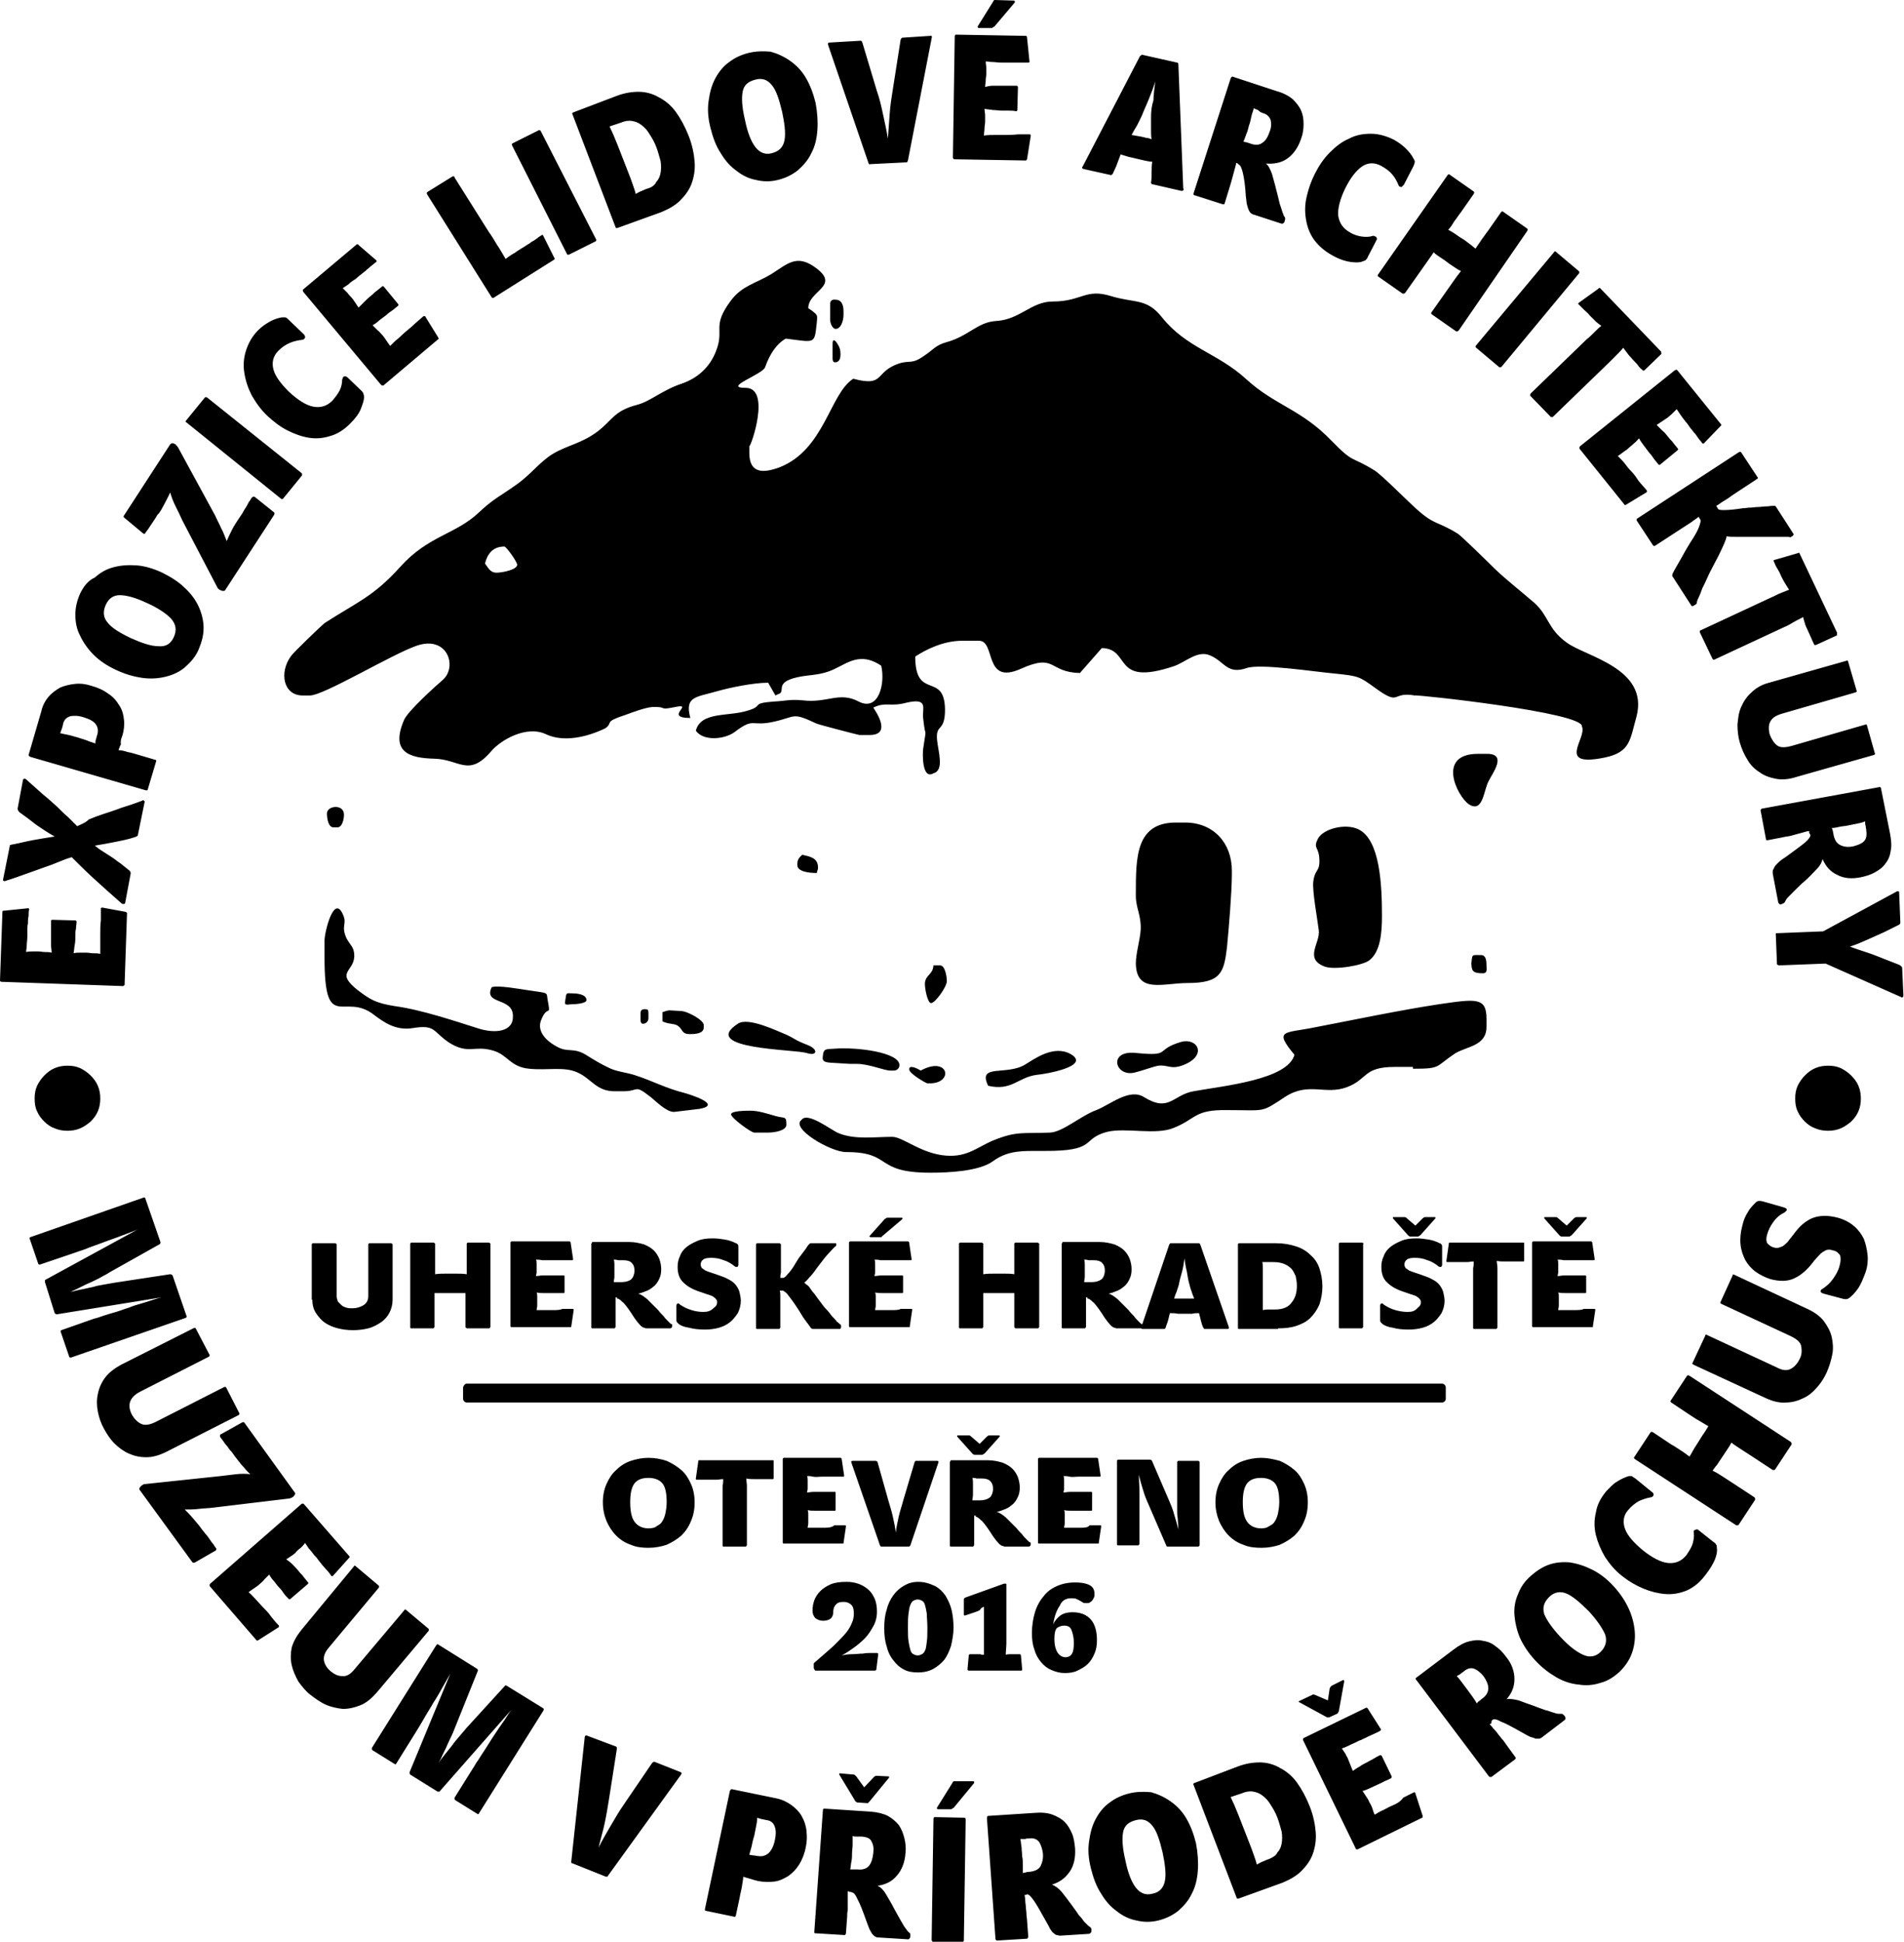 <?xml version="1.0" encoding="utf-8"?>
<!-- Generator: Adobe Illustrator 22.0.0, SVG Export Plug-In . SVG Version: 6.00 Build 0)  -->
<svg version="1.1" id="Vrstva_1" xmlns="http://www.w3.org/2000/svg" xmlns:xlink="http://www.w3.org/1999/xlink" x="0px" y="0px"
	 viewBox="0 0 313.3 319.4" style="enable-background:new 0 0 313.3 319.4;" xml:space="preserve">
<path d="M207.5,239.8c-1,0-2,0.2-2.9,0.5c-0.9,0.3-1.7,0.8-2.4,1.5c-0.7,0.6-1.2,1.4-1.6,2.3c-0.4,0.9-0.6,1.9-0.6,3
	c0,1.1,0.2,2.1,0.6,3.1c0.4,0.9,0.9,1.7,1.6,2.4c0.7,0.7,1.5,1.2,2.4,1.5c0.9,0.4,1.9,0.5,3,0.5c1.1,0,2.1-0.2,3-0.5
	c0.9-0.4,1.7-0.9,2.4-1.5c0.7-0.7,1.2-1.4,1.6-2.4c0.4-0.9,0.6-1.9,0.6-3.1c0-1.1-0.2-2.1-0.6-3c-0.4-0.9-0.9-1.7-1.6-2.3
	c-0.7-0.6-1.5-1.1-2.4-1.5C209.5,240,208.5,239.8,207.5,239.8 M207.5,251.4c-1,0-1.8-0.4-2.3-1.1s-0.7-1.8-0.7-3.2
	c0-1.4,0.2-2.4,0.7-3.1c0.5-0.6,1.2-0.9,2.3-0.9c1,0,1.8,0.3,2.3,0.9c0.5,0.6,0.7,1.7,0.7,3.1c0,0.7-0.1,1.3-0.2,1.8
	c-0.1,0.5-0.3,1-0.5,1.3c-0.2,0.4-0.5,0.6-0.9,0.8C208.5,251.3,208.1,251.4,207.5,251.4z M191.9,254.2c0,0.1,0.1,0.2,0.2,0.2h5.1
	c0,0,0.1,0,0.1-0.1c0,0,0.1-0.1,0.1-0.1v-13.7c0-0.1,0-0.1-0.1-0.1c0,0-0.1-0.1-0.1-0.1h-3.3c-0.1,0-0.2,0.1-0.2,0.2v5.5
	c0,0.4,0,0.8,0,1.2c0,0.4,0,0.8,0,1.2c0,0.4,0,0.9,0.1,1.4c0,0.5,0.1,1.1,0.1,1.8c-0.2-0.9-0.5-1.8-0.7-2.5
	c-0.2-0.8-0.5-1.5-0.8-2.2l-2.8-6.5c0-0.1-0.1-0.1-0.1-0.2c-0.1,0-0.1-0.1-0.2-0.1H184c-0.1,0-0.2,0.1-0.2,0.2v13.7c0,0,0,0.1,0,0.1
	c0,0,0.1,0.1,0.1,0.1h3.4c0,0,0.1,0,0.1-0.1c0,0,0.1-0.1,0.1-0.1v-6.3c0-0.8,0-1.6,0-2.4c0-0.8-0.1-1.7-0.1-2.7
	c0.2,0.8,0.4,1.6,0.6,2.2c0.2,0.7,0.4,1.3,0.7,2L191.9,254.2z M177.7,251.3c-0.3,0-0.5,0-0.7,0c-0.2,0-0.4,0-0.6,0
	c-0.2,0-0.4,0-0.6,0c-0.2,0-0.5,0-0.7,0c0-0.2,0.1-0.5,0.1-0.7c0-0.2,0-0.5,0-0.8c0-0.2,0-0.5,0-0.7c0-0.2,0-0.5-0.1-0.7
	c0.4,0.1,0.8,0.1,1.2,0.1c0.4,0,0.8,0,1.3,0c0.4,0,0.7,0,1,0c0.3,0,0.7,0,1,0c0.1,0,0.1-0.1,0.1-0.2v-2.7c0-0.1,0-0.2-0.1-0.2
	c-0.4,0-0.7,0-1.1,0c-0.3,0-0.7,0-1,0c-0.5,0-1,0-1.4,0c-0.4,0-0.8,0.1-1.1,0.1c0-0.2,0.1-0.4,0.1-0.6c0-0.2,0-0.4,0-0.7
	c0-0.2,0-0.4,0-0.7c0-0.2,0-0.5-0.1-0.7c0.3,0,0.6,0,1,0.1s0.9,0,1.4,0c0.2,0,0.5,0,0.8,0c0.3,0,0.6,0,0.9,0c0.3,0,0.7,0,1,0
	c0.3,0,0.7,0,0.9,0c0.1,0,0.1-0.1,0.1-0.2l-0.4-2.7c0-0.1-0.1-0.2-0.2-0.2h-9.5c-0.1,0-0.2,0.1-0.2,0.2v13.7c0,0,0,0.1,0,0.1
	c0,0,0.1,0.1,0.1,0.1h9.8c0.1,0,0.1,0,0.1,0c0,0,0-0.1,0-0.1l0.4-2.7c0-0.1,0-0.2-0.1-0.2c-0.6,0-1.2,0-1.8,0
	C179,251.3,178.4,251.3,177.7,251.3z M161.2,237.5l-1.4-1.2c-0.1-0.1-0.2-0.2-0.4-0.2h-1.8c-0.1,0-0.1,0-0.1,0.1c0,0,0,0.1,0,0.1
	l2.5,2.8c0.1,0.1,0.2,0.2,0.4,0.2h1.2c0.1,0,0.1,0,0.2-0.1c0.1,0,0.1-0.1,0.2-0.1l2.5-2.8c0,0,0-0.1,0-0.1c0,0,0-0.1-0.1-0.1h-1.6
	c-0.1,0-0.3,0.1-0.4,0.2L161.2,237.5z M161.6,243.2c0.7,0,1.2,0.2,1.4,0.5c0.3,0.3,0.4,0.7,0.4,1.2c0,0.6-0.2,1.1-0.5,1.4
	c-0.4,0.3-0.9,0.5-1.8,0.5c-0.2,0-0.4,0-0.6,0c-0.2,0-0.4,0-0.5,0c0-0.3,0.1-0.6,0.1-0.9c0-0.3,0-0.6,0-0.9c0-0.3,0-0.7,0-1
	c0-0.3,0-0.6-0.1-0.9c0.2,0,0.5,0,0.7,0.1C161.1,243.2,161.3,243.2,161.6,243.2z M160.6,249.5c0.1,0,0.3,0.1,0.4,0.2
	c0.2,0.1,0.3,0.3,0.6,0.5c0.2,0.2,0.5,0.6,0.8,1c0.3,0.4,0.6,0.9,1,1.5c0.3,0.4,0.5,0.7,0.7,0.9c0.2,0.2,0.3,0.4,0.5,0.5
	c0.1,0.1,0.3,0.2,0.4,0.2c0.1,0,0.2,0.1,0.3,0.1h3.9c0.1,0,0.2,0,0.3-0.1c0.1-0.1,0.1-0.2,0.1-0.3c0-0.1,0-0.2,0-0.2
	c0-0.1-0.1-0.1-0.1-0.1c-0.1,0-0.2-0.1-0.3-0.2c-0.1-0.1-0.2-0.2-0.4-0.4c-0.2-0.2-0.4-0.4-0.6-0.7c-0.3-0.3-0.6-0.6-0.9-1
	c-0.7-0.7-1.3-1.3-1.8-1.8c-0.5-0.4-1-0.8-1.5-0.9c0.5-0.1,1-0.3,1.5-0.5c0.5-0.2,0.8-0.5,1.2-0.8c0.3-0.3,0.6-0.7,0.8-1.2
	c0.2-0.4,0.3-0.9,0.3-1.5c0-0.6-0.1-1.1-0.3-1.7c-0.2-0.5-0.5-1-0.9-1.4c-0.4-0.4-0.9-0.7-1.6-1c-0.7-0.2-1.5-0.4-2.4-0.4h-6.1
	c0,0-0.1,0-0.1,0.1c0,0.1-0.1,0.1-0.1,0.2v13.7c0,0,0,0.1,0,0.1c0,0,0.1,0.1,0.1,0.1h3.7c0,0,0.1,0,0.1-0.1s0.1-0.1,0.1-0.1v-1.9
	c0-0.2,0-0.5,0-0.8c0-0.3,0-0.5,0-0.8c0-0.3,0-0.5,0-0.8c0-0.2,0-0.4,0-0.6c0.1,0,0.2,0,0.3,0C160.5,249.5,160.6,249.5,160.6,249.5z
	 M149.6,254.4c0,0,0.1,0,0.1-0.1c0,0,0.1-0.1,0.1-0.1l4.6-13.6c0.1-0.2,0-0.3-0.2-0.3h-3.5c0,0-0.1,0-0.1,0.1
	c-0.1,0-0.1,0.1-0.1,0.1l-1.9,6.4c-0.2,0.8-0.5,1.6-0.7,2.5c-0.2,0.9-0.4,1.8-0.5,2.7c-0.1-0.9-0.3-1.8-0.5-2.7
	c-0.2-0.9-0.5-1.8-0.7-2.5l-1.8-6.4c0-0.1,0-0.1-0.1-0.1c-0.1,0-0.1-0.1-0.1-0.1h-3.9c-0.2,0-0.3,0.1-0.2,0.3l4.7,13.6
	c0.1,0.1,0.1,0.2,0.2,0.2H149.6z M135.5,251.3c-0.3,0-0.5,0-0.7,0c-0.2,0-0.4,0-0.6,0c-0.2,0-0.4,0-0.6,0c-0.2,0-0.5,0-0.7,0
	c0-0.2,0.1-0.5,0.1-0.7c0-0.2,0-0.5,0-0.8c0-0.2,0-0.5,0-0.7c0-0.2,0-0.5-0.1-0.7c0.4,0.1,0.8,0.1,1.2,0.1c0.4,0,0.8,0,1.3,0
	c0.4,0,0.7,0,1,0c0.3,0,0.7,0,1,0c0.1,0,0.1-0.1,0.1-0.2v-2.7c0-0.1,0-0.2-0.1-0.2c-0.4,0-0.7,0-1.1,0c-0.3,0-0.7,0-1,0
	c-0.5,0-1,0-1.4,0c-0.4,0-0.8,0.1-1.1,0.1c0-0.2,0.1-0.4,0.1-0.6c0-0.2,0-0.4,0-0.7c0-0.2,0-0.4,0-0.7c0-0.2,0-0.5-0.1-0.7
	c0.3,0,0.6,0,1,0.1s0.9,0,1.4,0c0.2,0,0.5,0,0.8,0c0.3,0,0.6,0,0.9,0c0.3,0,0.7,0,1,0c0.3,0,0.7,0,0.9,0c0.1,0,0.1-0.1,0.1-0.2
	l-0.4-2.7c0-0.1-0.1-0.2-0.2-0.2H129c-0.1,0-0.2,0.1-0.2,0.2v13.7c0,0,0,0.1,0,0.1c0,0,0.1,0.1,0.1,0.1h9.8c0.1,0,0.1,0,0.1,0
	c0,0,0-0.1,0-0.1l0.4-2.7c0-0.1,0-0.2-0.1-0.2c-0.6,0-1.2,0-1.8,0C136.8,251.3,136.2,251.3,135.5,251.3z M127.2,240.2H115
	c-0.1,0-0.1,0.1-0.1,0.2l-0.4,2.8c0,0.1,0,0.2,0.1,0.2c0.2,0,0.4,0,0.6,0c0.2,0,0.3,0,0.5,0c0.2,0,0.3,0,0.5,0c0.2,0,0.4,0,0.6,0
	c0.4,0,0.8,0,1.1,0c0.3,0,0.7-0.1,1.1-0.1c0,0.3,0,0.7-0.1,1.1c0,0.4,0,0.8,0,1.2v8.6c0,0,0,0.1,0,0.1c0,0,0.1,0.1,0.1,0.1h3.7
	c0,0,0.1,0,0.1-0.1c0,0,0.1-0.1,0.1-0.1v-8.6c0-0.4,0-0.8,0-1.2c0-0.4-0.1-0.8-0.1-1.2c0.4,0.1,0.9,0.1,1.3,0.1c0.4,0,0.8,0,1.3,0
	c0.3,0,0.6,0,0.9,0c0.3,0,0.6,0,0.9,0c0.1,0,0.1-0.1,0.1-0.2v-2.9C127.4,240.3,127.3,240.2,127.2,240.2z M106.7,239.8
	c-1,0-2,0.2-2.9,0.5c-0.9,0.3-1.7,0.8-2.4,1.5c-0.7,0.6-1.2,1.4-1.6,2.3c-0.4,0.9-0.6,1.9-0.6,3c0,1.1,0.2,2.1,0.6,3.1
	c0.4,0.9,0.9,1.7,1.6,2.4c0.7,0.7,1.5,1.2,2.4,1.5c0.9,0.4,1.9,0.5,2.9,0.5c1.1,0,2.1-0.2,3-0.5c0.9-0.4,1.7-0.9,2.4-1.5
	c0.7-0.7,1.2-1.4,1.6-2.4c0.4-0.9,0.6-1.9,0.6-3.1c0-1.1-0.2-2.1-0.6-3c-0.4-0.9-0.9-1.7-1.6-2.3c-0.7-0.6-1.5-1.1-2.4-1.5
	C108.8,240,107.8,239.8,106.7,239.8z M175.1,267.4c0.6,0,1,0.2,1.2,0.7c0.2,0.5,0.4,1.2,0.4,2.1c0,0.9-0.1,1.5-0.3,1.8
	c-0.2,0.4-0.6,0.6-1.1,0.6c-0.5,0-1-0.3-1.3-0.8c-0.3-0.5-0.5-1.2-0.5-2.2c0-0.9,0.1-1.4,0.4-1.8
	C174.2,267.6,174.6,267.4,175.1,267.4z M176.2,262.9c0.4,0,0.7,0,0.9,0.1c0.2,0.1,0.4,0.2,0.6,0.3c0.2,0.1,0.3,0.2,0.5,0.3
	c0.1,0.1,0.3,0.1,0.6,0.1c0.2,0,0.4,0,0.5-0.1c0.2-0.1,0.3-0.2,0.4-0.3c0.1-0.1,0.2-0.3,0.3-0.5c0.1-0.2,0.1-0.4,0.1-0.6
	c0-0.6-0.2-1.1-0.7-1.4c-0.5-0.3-1.3-0.5-2.5-0.5c-1.1,0-2.1,0.2-3,0.6c-0.9,0.4-1.6,0.9-2.2,1.7c-0.6,0.7-1.1,1.6-1.4,2.6
	c-0.3,1-0.5,2.2-0.5,3.4c0,1,0.1,1.9,0.4,2.7c0.2,0.8,0.6,1.5,1.1,2.1c0.5,0.6,1,1,1.7,1.3c0.7,0.3,1.4,0.5,2.2,0.5
	c0.8,0,1.5-0.1,2.1-0.4c0.6-0.3,1.2-0.6,1.7-1.1c0.5-0.5,0.8-1,1.1-1.7c0.3-0.7,0.4-1.4,0.4-2.2c0-1.4-0.3-2.6-1-3.4
	c-0.7-0.8-1.7-1.2-3-1.2c-0.9,0-1.6,0.2-2.1,0.6c-0.5,0.4-0.9,0.9-1.1,1.4c0.2-1.4,0.6-2.4,1.1-3.1
	C174.7,263.3,175.4,262.9,176.2,262.9z M161.9,264.3c0,0.3,0,0.6,0,0.9c0,0.3,0,0.7,0,1v4.2c0,0.3,0,0.6,0,0.9c0,0.3,0,0.6,0,0.9
	c-0.2,0-0.4,0-0.6-0.1c-0.2,0-0.5,0-0.7,0h-1c-0.1,0-0.2,0.1-0.2,0.3l-0.2,2.2c0,0.1,0.1,0.2,0.2,0.2h8.6c0.2,0,0.2-0.1,0.2-0.2
	l-0.2-2.2c0-0.2-0.1-0.3-0.2-0.3h-1c-0.2,0-0.4,0-0.6,0c-0.2,0-0.4,0-0.7,0.1c0-0.6,0.1-1.3,0.1-1.9v-9.7c0-0.1,0-0.1-0.1-0.1
	c-0.1,0-0.2,0-0.3,0l-6.4,2.3c-0.1,0.1-0.2,0.1-0.2,0.3v2.5c0,0.1,0.1,0.2,0.3,0.1l1.5-0.5c0.3-0.1,0.6-0.2,0.9-0.4
	C161.3,264.6,161.6,264.4,161.9,264.3z M151,272.3c-0.3,0-0.5-0.1-0.7-0.2c-0.2-0.1-0.4-0.3-0.5-0.7c-0.1-0.3-0.2-0.8-0.3-1.4
	c-0.1-0.6-0.1-1.4-0.1-2.3c0-0.9,0-1.7,0.1-2.3c0.1-0.6,0.1-1,0.3-1.4c0.1-0.3,0.3-0.6,0.5-0.7c0.2-0.1,0.4-0.2,0.7-0.2
	c0.3,0,0.5,0.1,0.7,0.2c0.2,0.1,0.4,0.3,0.5,0.7c0.1,0.3,0.2,0.8,0.3,1.4c0,0.6,0.1,1.4,0.1,2.3c0,1,0,1.8-0.1,2.4
	c-0.1,0.6-0.1,1.1-0.3,1.4c-0.1,0.3-0.3,0.5-0.5,0.6C151.5,272.2,151.3,272.3,151,272.3z M151.1,260.2c-0.9,0-1.6,0.2-2.3,0.6
	c-0.7,0.4-1.3,0.9-1.8,1.6c-0.5,0.7-0.9,1.5-1.1,2.4c-0.3,0.9-0.4,1.9-0.4,3c0,1.1,0.1,2.1,0.4,3c0.2,0.9,0.6,1.7,1.1,2.3
	c0.5,0.7,1.1,1.2,1.7,1.5c0.7,0.4,1.5,0.5,2.4,0.5c0.9,0,1.8-0.2,2.5-0.6s1.3-0.9,1.8-1.5c0.5-0.7,0.8-1.4,1.1-2.3
	c0.2-0.9,0.4-1.9,0.4-2.9c0-1.1-0.1-2-0.3-2.9c-0.2-0.9-0.6-1.7-1-2.4c-0.5-0.7-1-1.2-1.7-1.6C152.8,260.4,152,260.2,151.1,260.2z
	 M138.5,272.3c0.6-0.3,1.2-0.7,1.9-1.2c0.7-0.5,1.3-1,1.9-1.6c0.6-0.6,1-1.3,1.4-2c0.4-0.7,0.6-1.5,0.6-2.4c0-0.8-0.1-1.5-0.4-2.2
	c-0.3-0.6-0.6-1.1-1.1-1.5c-0.5-0.4-1-0.7-1.6-0.9c-0.6-0.2-1.2-0.3-1.9-0.3c-1,0-1.9,0.1-2.6,0.4c-0.7,0.3-1.3,0.7-1.7,1.1
	c-0.5,0.5-0.8,1-1,1.5c-0.2,0.6-0.3,1.1-0.3,1.7c0,0.6,0.2,1,0.5,1.3c0.3,0.2,0.7,0.4,1.2,0.4c0.5,0,0.9-0.1,1.2-0.3
	c0.3-0.2,0.5-0.6,0.5-1c0-0.5,0.1-1,0.4-1.3c0.3-0.4,0.7-0.5,1.3-0.5c0.6,0,1,0.2,1.3,0.5c0.3,0.3,0.4,0.8,0.4,1.4
	c0,0.5-0.1,1.1-0.3,1.5c-0.2,0.5-0.5,1.1-1,1.7c-0.5,0.6-1.2,1.3-2,2.1c-0.9,0.8-1.9,1.7-3.2,2.8c-0.1,0.1-0.1,0.1-0.1,0.2
	c0,0.1,0,0.2,0,0.4c0,0.2,0,0.4,0.1,0.5c0.1,0.1,0.1,0.2,0.2,0.2h9.7c0.2,0,0.3-0.1,0.3-0.2l0.3-2.4c0-0.1,0-0.2,0-0.2
	c0,0-0.1-0.1-0.2-0.1c-0.2,0-0.4,0-0.9,0c-0.4,0-0.9,0-1.4,0.1c-0.6,0-1.2,0.1-1.8,0.1C139.5,272.1,139,272.2,138.5,272.3z
	 M232.5,175.8c4.7,0,3.6-0.3,6.9-2.5c1.9-1.2,5.2-1.2,5.2-4.4v-1.3c0-3.6-1.7-3.3-7.9-2.4c-6,0.9-14.7,2.7-20.4,3.8
	c-4.9,1-6.8,0.3-3.3,4.5c-1.1,4.1-11.6,5.1-16.6,6c-3.4,0.6-4,3.5-8.1,1c-2.4-1.6-5.6,1.2-7.9,2.1c-2.5,0.9-5.5,3.6-7.6,3.7
	c-4.6,0.2-5.4-0.3-9.4,1.3c-2.8,1.2-4.5,3-8.5,2.4c-3.8-0.6-6.4-3-8.1-3c-2.9,0-6.1,0.5-8.8-0.6c-1.1-0.4-5.1-3.6-6.1-2.2
	c-1.9,1.4,4.8,5.3,7.3,5.3c7.8,0,4.5,3.4,13.9,3.4c2.8,0,8-0.2,10.3-1.9c2.9-2.1,5.5-1.6,10-1.7c6.9-0.2,4.7-2,8.7-3.1
	c3.1-0.8,8.1,0.6,11.1-0.7c3.7-1.5,3.3-3,8.8-2.9c6.4,0,5.4,0.5,9.5-2.2c3.9-2.5,6.6-0.2,10.2-1.6c3.4-1.3,2.6-3.3,7.8-3.3H232.5z
	 M120.3,183.3c0,0.6,3.3,3,3.8,3h2.3c1,0,3-0.3,3-1.3c0-1.5-0.3-1-1.7-1.4c-1.4-0.4-2.9-0.9-4.2-0.9
	C122.8,182.7,120.3,182.7,120.3,183.3z M53.4,154.7v2.8c0,12.6,3.2,5.6,8.1,9.4c1.6,1.2,3.6,2.7,6.5,2.2c3.7-0.6,3.2,0.6,5.9,2.4
	c3.2,2,4.1,0.4,7.2,1.3c2.5,0.7,2.8,2.7,6,3c3,0.3,5.7-0.4,7.9,0.6c2.3,1,3.1,3.1,6.1,3.1h1.5c2.6,0,1.7-1.2,4.4,0.9
	c0.9,0.7,2.6,2.5,3.9,2.5l4.2-0.5c3.9-0.7-1.7-2.4-2.4-2.6c-3.2-0.8-5.3-2-8.1-2.9c-1.4-0.5-3.2-0.6-4.5-1.3
	c-1.1-0.5-2.6-1.4-3.7-2.1c-2-1.2-2.9-0.4-4.5-1.2c-2.2-1.1-3.5-2.7-2.9-4.4c1.1-2.9,1.7-0.3,1.1-3.5c-0.2-1.2,0.3-1-3.1-1.5
	c-1.4-0.2-5.2-0.9-6.1-0.5c-1.4,2.9,3.5,1.6,3.5,4.7c0.1,2.7-3,2.9-5.6,2.1c-3.8-1.2-9.4-3.1-13.8-3.7c-3.2-0.5-4.1-1.1-6.1-2.6
	c-3.8-3-0.7-3-0.6-5.6c0-1.6-0.7-1.8-1.3-3c-0.9-2,0.1-2.3-0.5-3.7C55,146.8,53.4,153.3,53.4,154.7z M162.6,178.6
	c3.9,0.9,4.9-1.4,8-1.8c1.3-0.1,9-1.4,5.6-3.4c-2.8-1.6-6,0.8-7.5,1.7C165.6,177,160.8,174.9,162.6,178.6z M151.5,176.1
	c-0.3-0.2-1.9-1.1-1.9-0.2c0,0.7,2.8,2.3,3,2.3h0.4C157,178.2,156.1,173.6,151.5,176.1z M135.4,173.7c-0.1,0.7,0,1,1.2,1.1l3.3,0.2
	h1.1c2,0,4.5,1.1,5.5,1.1h0.6c0.5,0,0.9-0.4,0.9-0.9c0-2.1-7-3-10.7-2.7C136,172.6,135.5,172.4,135.4,173.7z M194.3,171.4
	c-4.4,1.3-1.4,2.4-7.4,1.8c-4.7-0.5-3.4,4.1-0.1,3.2c0.9-0.2,3.1-1,3.8-1.1c1.6-0.2,2,0.7,4.1-0.1
	C198.8,173.6,197,170.6,194.3,171.4z M121.4,168.4c-6.4,4.2,9.4,4.2,11.3,4.8c1.8,0.6,2-0.6,0.2-1.3c-2.3-0.9-1.8-0.9-3.5-1.7
	C128.1,169.7,123.1,167.2,121.4,168.4z M109,166.5v1.5c1,0.5,1.8,0.3,2.5,0.7c0.9,0.6,0.6,1.4,2,1.4c1,0,2.3-0.1,2.3-1.1v-0.4
	c0-0.8-2.7-2.3-3.8-2.3l-1.7-0.1h-0.2C109.8,166.2,109.3,166.4,109,166.5z M105.4,166.7v1.1c0,0.3,0.1,0.6,0.4,0.6
	c0.5,0,0.9-0.4,0.9-0.9v-0.9c0-0.5-0.1-0.6-0.6-0.6C105.6,166,105.4,166.2,105.4,166.7z M96.5,164.5c0-0.9-1.4-1.1-2.3-1.1
	c-0.8,0-1-0.2-1.1,0.6c-0.1,1-0.5,1.4,0.8,1.2C94.5,165.2,96.5,165.1,96.5,164.5z M153.2,165c0.7,0,2.6-2.7,2.6-3.6
	c0-0.8-0.3-2.6-1.1-2.6h-1.1c-0.1,1.5-1.2,1.5-1.4,2.8C152.1,162.3,152.6,165,153.2,165z M186.9,147v0.4c0,1.9,0.9,3.2,0.8,5.5
	c-0.1,1.7-0.8,3.9-0.8,5.6c0.1,5,4.5,3.2,8.5,3.2c5.5,0,6-1.7,6.5-5.9c0.3-3.1,0.8-9.1,0.8-12v-0.6c0-4.5-3-7.9-7.7-7.9h-1.5
	C186.9,135.3,186.9,141,186.9,147z M244,160.1c0.8,0,0.6-0.7,0.6-1.3c0-0.8-0.1-1.7-0.9-1.7c-1.6,0-1.4-0.2-1.6,1.4
	C242.2,159.6,242.2,160.1,244,160.1z M227.4,150.7c0-5.1-0.3-12.6-3.9-14.3c-2.1-1-5.7-0.1-6.6,1.5c-0.9,1.7,0.1,1.3,0.2,3.4
	c0.1,2.2-0.7,1.5-1,3.7c-0.2,1.5,0.7,6.3,0.9,8c0.3,2.1-2.5,4.7,1,6c1.6,0.6,6.4-0.2,7.4-1.1C227.1,156.5,227.4,153.6,227.4,150.7z
	 M131.2,142.1v0.2c0,1.1,2,1.3,3.2,1.3c0.1-0.6,0.2-0.4,0.2-0.9c0-1.6-1.3-1.8-2.6-2.1C131.6,141,131.2,141.3,131.2,142.1z
	 M53.8,133.8c0,0.8,0.2,2.3,1.1,2.3h0.6c0.8,0,1.1-1.3,1.1-2.1C56.6,132.2,53.8,132.5,53.8,133.8z M244.7,124h-1.5
	c-6.9,0-3.4,7-1.5,8.3c2.4,1.5,2.4-2.4,3.3-3.9C245.5,127.3,248.1,124,244.7,124z M49.8,114.4H51c2.3,0,13.5-6.8,17.6-8.2
	c5-1.7,6.7,3.4,4.3,5.6c-1.4,1.2-5.8,5.2-6.4,6.6c-2.3,5.3,0.8,6.3,5,6.4c4.1,0.1,5.6,3.1,9.3-1.2c1.5-1.8,5.8-4.4,9.1-2.8
	c2.8,1.3,6.6,0.5,9.7-1c1.4-1-0.4-1,3.3-2.2c1.1-0.4,3.2-1.2,4.4-1.3c2.8-0.1,0.8,0.6,3.8,0c3.3-0.7-2,1.8,2.5,1.8
	c-1-3.6,1-3.4,4.4-4.4c2.1-0.6,6-1.4,8.4-1.4l1.2,2.1l0.4-0.2c1.5-0.4-0.8-1.9,3.2-2.8c1.8-0.4,3.2-0.3,5-0.9c2.8-0.9,4.9-3.6,8.8-1
	c0.7,2.9-0.4,7.6-3.7,5.9c-3.2-1.7-5.2,0.3-9.2-0.2c-2.2-0.2-2.7,0.1-4.8,0.2c-3.9,0.3-1.5,0.7-4.3,1.5c-3.1,1-7.7,0.1-8.5,3.3
	c1.3,1.8,4.8,1.4,6.4,0.2c3.3-2.5,2.6-0.8,6.5-1.7c3.6-0.8,2.9-1.6,6.9,0.3c0.4,0.2,7,1.9,7.1,1.9h1.7c3.9,0,0.7-4.3,0.6-4.5
	c2-1,2.8-0.1,5.4-0.8c3.8-0.9,2.6,1,2.8,2.5c0.4,3.9,0.6,0.9,0,5.1c-0.1,0.8-0.2,5.1,1.7,4c1.8-0.5,0.8-3.5,0.6-5.4
	c-0.3-2.9,1.3-1.2,1.3-5.1c-0.1-6.3-4.9-1.4-4.9-8.7c1.8-1.2,4.7-2.6,7.7-2.6h2.8c2.8,0,0.7,7.4,6.9,4.6c5.8-2.6,4.5,0.6,9.7,0.7
	l3.6-4.1c4.9,0.1,1.6,6.4,11.8,3c1.9-0.6,3.9-2.7,6-1.8c2.4,1,2.8,3.2,6,2.1c2.2-0.8,11.2,0.6,14.6,0.9c3.9,0.4,4,0.5,6.5,2.3
	c4.4,3.2,2.6,0.6,6.6,1.3c0-0.2,27.9,2.8,27.5,5.1c0.9,1.9-4.4,6.8,3.8,5.1c4.2-0.9,4.1-2.9,5.2-6.8c2-7.9-8.4-9.8-11.5-12.1
	c-3.2-2.3-2.9-4.4-5.4-6.6c-2.2-1.9-4.4-3.6-6.4-5.5c-1.1-1.1-5.5-5.4-6.1-5.8c-3.7-2.3-3.8-1.2-7.5-4.7c-1.3-1.2-5.2-5.1-6.2-5.7
	c-4-2.5-3.3-1-7.1-4.9c-5-5.2-9.3-5.8-14-10.1c-4.8-4.4-9.8-5.1-13.9-10.2c-2.5-3.2-4.5-2.3-8.4-3.5c-4.2-1.3-4.8,0.9-9.6,0.9
	c-3.5,0-5.4,3-9.3,3.2c-3.1,0.2-4.5,2.5-8.2,3.5c-1.8,0.5-2.2,1.3-3.6,2.2c-2.1,1.5-2.3,0.7-4.2,1.3c-4.1,1.4-2.2,3.9-7.5,2.5
	c-3.9,2.5-4.7,11.7-12.2,14.6c-2.5,0.9-4.9,1.1-4.9-2.4v-1.1c0.3,0,3.6-9.6-0.6-9.6c-3.9,0,2.8-2.2,3.2-3.4c0.7-2,1.8-3.8,3.4-4.7
	c4.9,0.6,4.7,1,5.1-2.6c0.1-1.3,0.2-1.2-0.8-2l-0.6-0.4c0-2.9,5.3-3.6,1.3-6.6c-3.2-2.4-4.7-0.7-7.4,1c-2.5,1.5-4.8,1.9-6.6,4.3
	c-3.3,4.4-1,4.7-2.5,8.4c-1,2.6-3,4.4-5.6,5.3c-3.3,1.1-5.1,2.9-7.4,3.5c-3.8,1-4,2.5-6.5,4.4c-2.7,2-4.9,2.2-7.4,3.7
	c-2.1,1.3-3.6,3.4-5.9,5c-2.5,1.8-3.9,2.4-6.2,4.6c-3.8,3.6-8.3,3.8-12.9,8.9c-4.5,5-7.1,5.8-12.5,9.3c-0.5,0.4-5.1,4.8-5.5,5.4
	C45.9,110.6,46.6,114.4,49.8,114.4z M79.8,92.7c0.4-1.6,1.3-2.8,3.2-2.8c0.3,0,2.1,2.5,2.1,3c0,0.8-2.4,1.3-3.4,1.3
	C80.6,94.2,80.3,93.3,79.8,92.7z M137,56.6V59c0,0.3,0.1,0.6,0.4,0.6c0.7,0,0.9-0.6,0.9-1.3c0-0.7-0.1-1-0.3-1.4
	C137.8,56.5,137,55.2,137,56.6z M136.6,50v2.6c0,0.6,0.4,1.5,0.9,1.5c0.9,0,1.3-1.4,1.3-2.3v-0.6c0-1-0.3-1.9-1.3-1.9
	C136.9,49.2,136.6,49.5,136.6,50z M300.4,158.5l12.4,5.5c0.1,0.1,0.3,0.1,0.3,0c0.1-0.1,0.1-0.1,0.1-0.3l-0.2-4.4
	c0-0.1,0-0.2-0.1-0.3c-0.1-0.1-0.2-0.2-0.4-0.3l-2.3-0.9c-1-0.4-2-0.8-2.9-1.1c-0.9-0.3-1.9-0.6-2.9-1c1-0.3,1.9-0.7,2.8-1.1
	c0.9-0.4,1.8-0.8,2.9-1.3l2.2-1.1c0.3-0.1,0.4-0.3,0.4-0.4l-0.2-5c0-0.2-0.1-0.2-0.2-0.2c-0.1,0-0.2,0-0.3,0.1l-12,6.5l-7.5,0.3
	c-0.1,0-0.1,0-0.2,0c-0.1,0-0.1,0.1-0.1,0.1l0.2,5c0,0,0,0.1,0.1,0.1c0.1,0,0.1,0.1,0.2,0.1L300.4,158.5z M307.1,136.7
	c0.1,0.7,0,1.3-0.4,1.7c-0.4,0.4-1,0.6-1.7,0.8c-0.9,0.2-1.6,0.1-2.2-0.2c-0.6-0.3-0.9-0.8-1.1-1.7c0-0.2-0.1-0.4-0.1-0.6
	c-0.1-0.2-0.1-0.4-0.2-0.5c0.4,0,0.9-0.1,1.3-0.2c0.4-0.1,0.9-0.1,1.3-0.2c0.5-0.1,1-0.2,1.5-0.3c0.5-0.1,1-0.2,1.4-0.4
	c0,0.2,0,0.5,0.1,0.8C307,136.1,307.1,136.4,307.1,136.7z M297.9,137.4c0,0.2-0.2,0.6-0.9,1.2c-0.6,0.5-1.7,1.3-3.2,2.4
	c-0.5,0.3-0.9,0.6-1.2,0.9c-0.3,0.3-0.5,0.5-0.6,0.7c-0.1,0.2-0.2,0.4-0.3,0.6c0,0.2,0,0.3,0,0.5l0.9,4.7c0,0.1,0.1,0.2,0.2,0.3
	c0.1,0.1,0.3,0.1,0.4,0c0.3-0.1,0.4-0.2,0.5-0.3c0-0.1,0.1-0.2,0.2-0.4c0.1-0.2,0.3-0.4,0.6-0.7c0.3-0.3,0.6-0.6,1-1
	c0.4-0.4,0.9-0.9,1.5-1.4c0.7-0.6,1.3-1.3,1.9-1.9c0.6-0.6,0.9-1.2,1-1.7c0.5,1.2,1.3,2.1,2.4,2.6c1.1,0.6,2.4,0.7,3.9,0.4
	c0.9-0.2,1.6-0.4,2.3-0.8c0.7-0.4,1.3-0.8,1.7-1.4c0.5-0.6,0.8-1.3,0.9-2.1c0.2-0.8,0.1-1.8-0.1-2.9l-1.5-7.5c0-0.1-0.2-0.2-0.4-0.1
	L290,133c-0.1,0-0.1,0-0.2,0.1c0,0-0.1,0.1-0.1,0.2l0.9,4.8c0,0,0,0.1,0.1,0.1c0.1,0,0.1,0,0.2,0l2.6-0.5c0.3-0.1,0.7-0.1,1.1-0.2
	c0.4-0.1,0.7-0.2,1.1-0.3c0.4-0.1,0.7-0.2,1.1-0.3c0.3-0.1,0.7-0.2,0.9-0.2c0,0.1,0,0.2,0,0.3C297.8,137.2,297.9,137.3,297.9,137.4z
	 M291.1,112.3c-1.2,0.3-2.2,0.9-2.9,1.6c-0.8,0.7-1.3,1.5-1.7,2.4c-0.4,0.9-0.5,1.8-0.6,2.9c0,1,0.1,2,0.4,3c0.3,1,0.7,1.9,1.2,2.7
	c0.5,0.9,1.2,1.6,2,2.1c0.8,0.6,1.7,0.9,2.7,1.1c1,0.2,2.2,0.1,3.4-0.3l12.7-3.6c0.2-0.1,0.3-0.1,0.2-0.3l-1.3-4.6
	c0-0.1-0.1-0.2-0.3-0.1l-12.1,3.5c-1.1,0.3-1.9,0.3-2.4-0.1c-0.5-0.4-0.9-1-1.2-1.8c-0.2-0.8-0.2-1.6,0.1-2.1c0.3-0.6,0.9-1,1.9-1.3
	l12.1-3.5c0.2-0.1,0.3-0.1,0.2-0.3l-1.4-4.8c0-0.1-0.1-0.2-0.3-0.1L291.1,112.3z M302.3,104.1L296.1,91c0-0.1-0.1-0.1-0.3,0
	l-3.8,1.1c-0.2,0-0.2,0.1-0.1,0.3c0.2,0.5,0.4,0.9,0.6,1.2c0.2,0.3,0.4,0.7,0.6,1.2c0.2,0.4,0.4,0.8,0.6,1.1
	c0.2,0.3,0.4,0.7,0.7,1.1c-0.5,0.2-1,0.4-1.5,0.6c-0.5,0.2-1,0.5-1.5,0.7l-11.6,5.4c-0.1,0-0.1,0.1-0.1,0.1c0,0.1,0,0.1,0,0.2
	l2.1,4.4c0,0,0.1,0.1,0.1,0.1c0.1,0,0.1,0,0.2,0l11.6-5.4c0.5-0.2,1-0.5,1.5-0.8c0.5-0.3,1-0.5,1.5-0.8c0.1,0.5,0.3,1,0.4,1.4
	c0.2,0.4,0.4,0.9,0.6,1.3c0.1,0.2,0.2,0.5,0.4,0.9c0.1,0.3,0.3,0.6,0.4,0.9c0,0.1,0.1,0.1,0.3,0.1l3.5-1.6
	C302.2,104.3,302.3,104.2,302.3,104.1z M276.6,87c0.6-0.4,1.1-0.7,1.7-1.1c0.5-0.4,0.9-0.6,1.2-0.9l0.3,0.5c0.1,0.1,0,0.5-0.2,1.1
	c-0.2,0.6-0.7,1.5-1.5,2.7c-0.5,0.8-1,1.7-1.5,2.6c-0.5,0.9-1,1.7-1.4,2.5c0,0.2-0.1,0.3,0,0.4l3.1,4.8c0.1,0.2,0.3,0.1,0.6-0.1
	c0.2-0.1,0.3-0.2,0.3-0.3c0-0.2,0.1-0.5,0.3-0.9c0.2-0.4,0.4-0.9,0.6-1.5c0.3-0.6,0.6-1.2,0.9-1.9c0.3-0.7,0.7-1.4,1-2
	c0.6-1.1,1.1-2.1,1.5-3c0.4-0.9,0.6-1.4,0.6-1.7c0.3,0.1,0.8,0.1,1.6,0.1c0.7,0,1.6,0,2.5,0c1,0,1.9,0,2.7,0c0.7,0,1.4,0,1.9,0
	c0.5,0,0.9,0,1.2,0c0.3,0,0.5,0,0.6,0.1c0,0,0.1-0.1,0.3-0.2c0.1,0,0.1-0.1,0.2-0.2c0-0.1,0.1-0.1,0-0.2l-2.9-4.5
	c-0.1-0.1-0.2-0.1-0.4-0.1c-0.4,0-0.7,0.1-1.2,0.1c-0.4,0-0.9,0.1-1.3,0.1c-0.5,0-0.9,0.1-1.3,0.1c-0.4,0-0.8,0.1-1.2,0.1
	c-1.3,0.2-2.3,0.3-3,0.3c-0.6,0-1,0-1.1-0.2l-0.3-0.5c0.3-0.1,0.6-0.4,1.1-0.7c0.5-0.3,1-0.6,1.5-1l4.1-2.7c0.2-0.1,0.2-0.2,0.1-0.3
	l-2.7-4.1c-0.1-0.1-0.2-0.1-0.4,0l-16.7,10.9c0,0-0.1,0.1-0.1,0.1c0,0.1,0,0.1,0,0.2l2.7,4.1c0,0,0.1,0.1,0.1,0.1c0.1,0,0.1,0,0.2,0
	L276.6,87z M268.4,77.5c-0.4-0.4-0.7-0.8-1-1.2c-0.3-0.4-0.7-0.8-1.2-1.3c0.4-0.2,0.7-0.5,1-0.7s0.6-0.4,0.9-0.7
	c0.2-0.2,0.5-0.4,0.8-0.7c0.3-0.2,0.5-0.5,0.8-0.8c0.2,0.4,0.5,0.8,0.8,1.2c0.3,0.4,0.6,0.8,0.9,1.2c0.3,0.3,0.5,0.6,0.7,0.9
	c0.2,0.3,0.5,0.6,0.8,1c0.1,0.1,0.2,0.1,0.3,0l2.8-2.3c0.1-0.1,0.2-0.2,0.1-0.3c-0.3-0.4-0.6-0.7-0.8-1c-0.2-0.3-0.5-0.5-0.7-0.8
	c-0.4-0.5-0.7-0.9-1.1-1.2c-0.3-0.3-0.6-0.6-0.9-0.9c0.3-0.2,0.6-0.4,0.9-0.6c0.3-0.2,0.6-0.4,0.9-0.6c0.2-0.2,0.5-0.4,0.7-0.6
	c0.2-0.2,0.5-0.5,0.8-0.8c0.2,0.3,0.4,0.6,0.6,0.9c0.2,0.3,0.5,0.7,0.9,1.2c0.2,0.2,0.4,0.5,0.6,0.8c0.2,0.3,0.5,0.6,0.7,0.9
	c0.3,0.3,0.5,0.6,0.7,0.9c0.2,0.3,0.5,0.6,0.7,0.9c0.1,0.1,0.2,0.1,0.3,0l2.7-2.8c0.1-0.1,0.2-0.2,0.1-0.3l-7.2-8.9
	c-0.1-0.1-0.2-0.1-0.4,0L260,73.4c0,0-0.1,0.1-0.1,0.2c0,0.1,0,0.1,0,0.2l7.4,9.2c0,0.1,0.1,0.1,0.3,0l3.3-2c0.1,0,0.1-0.1,0.1-0.2
	c0-0.1,0-0.1,0-0.1c-0.4-0.5-0.9-1-1.3-1.5C269.3,78.6,268.9,78,268.4,77.5z M273.3,57.8l-10-10.4c-0.1-0.1-0.2,0-0.3,0.1l-3.2,2.3
	c-0.1,0.1-0.2,0.2,0,0.3c0.4,0.4,0.7,0.7,0.9,0.9c0.2,0.2,0.6,0.5,0.9,0.9c0.3,0.3,0.6,0.6,0.9,0.9c0.3,0.3,0.6,0.5,1,0.8
	c-0.4,0.3-0.8,0.7-1.2,1.1c-0.4,0.4-0.8,0.8-1.2,1.1l-9.2,8.9c0,0-0.1,0.1-0.1,0.2c0,0.1,0,0.1,0,0.2l3.4,3.5c0,0,0.1,0,0.2,0
	c0.1,0,0.1,0,0.2-0.1l9.2-8.9c0.4-0.4,0.8-0.8,1.2-1.2c0.4-0.4,0.8-0.8,1.1-1.2c0.3,0.4,0.6,0.8,0.9,1.2c0.3,0.3,0.6,0.7,1,1.1
	c0.2,0.2,0.4,0.4,0.6,0.7c0.2,0.3,0.5,0.5,0.7,0.7c0.1,0.1,0.2,0.1,0.3,0l2.8-2.7C273.3,58,273.4,57.9,273.3,57.8z M259.8,45
	c0.1-0.1,0.1-0.3,0-0.4l-3.8-3.2c-0.1-0.1-0.2-0.1-0.3,0.1l-12.8,15.3c0,0-0.1,0.1-0.1,0.2c0,0.1,0,0.1,0.1,0.2l3.8,3.2
	c0,0,0.1,0,0.2,0c0.1,0,0.1,0,0.2-0.1L259.8,45z M241,39.5l-0.8-0.5c-0.7-0.5-1.3-0.9-1.9-1.2c0.4-0.4,0.7-0.9,1-1.4
	c0.4-0.5,0.7-1,1.1-1.5l2.1-3c0.1-0.2,0.1-0.3,0-0.4l-4-2.8c-0.1-0.1-0.2,0-0.3,0.1l-11.4,16.3c0,0-0.1,0.1-0.1,0.2
	c0,0.1,0,0.1,0.1,0.2l4,2.8c0,0,0.1,0,0.2,0c0.1,0,0.1-0.1,0.2-0.1l2.4-3.4c0.4-0.6,0.8-1.1,1.2-1.7c0.4-0.6,0.8-1.1,1.1-1.6
	c0.3,0.3,0.6,0.5,0.9,0.7c0.3,0.2,0.6,0.4,0.9,0.6l0.8,0.6c0.3,0.2,0.6,0.4,0.9,0.6c0.3,0.2,0.6,0.4,1,0.6c-0.4,0.5-0.8,1-1.2,1.6
	c-0.4,0.6-0.8,1.1-1.2,1.7l-2.4,3.4c0,0-0.1,0.1-0.1,0.2c0,0.1,0,0.1,0.1,0.2l4,2.8c0,0,0.1,0,0.2,0c0.1,0,0.1-0.1,0.2-0.1L251.3,38
	c0.1-0.2,0.1-0.3,0-0.4l-4-2.8c-0.1-0.1-0.2,0-0.3,0.1l-2.1,3c-0.4,0.5-0.7,1-1.1,1.5c-0.3,0.5-0.7,1-1,1.5
	C242.3,40.5,241.7,40,241,39.5z M219.4,42.1c1.1,0.6,2.1,0.9,2.9,1c0.8,0.1,1.5,0.1,1.9-0.1c0.2-0.1,0.4-0.1,0.5-0.2
	c0.1-0.1,0.3-0.3,0.4-0.6l1.4-2.7c0.1-0.2,0.1-0.3,0-0.4c0-0.1-0.1-0.2-0.2-0.2c-0.1,0-0.2-0.1-0.2-0.1c-0.1,0-0.1,0-0.2,0
	c-0.6,0.2-1.2,0.2-1.9,0.1c-0.6-0.1-1.3-0.3-1.9-0.7c-1.1-0.6-1.7-1.5-1.9-2.7c-0.1-1.2,0.3-2.8,1.2-4.6c0.8-1.6,1.7-2.8,2.7-3.5
	c1-0.7,2.1-0.7,3.2-0.1c0.7,0.4,1.3,0.8,1.8,1.4c0.5,0.6,0.8,1.2,1,1.7c0.1,0.2,0.1,0.3,0.3,0.3c0.1,0.1,0.2,0.1,0.3,0
	c0.1-0.1,0.2-0.2,0.3-0.3l1.6-3.1c0.1-0.3,0.2-0.5,0.2-0.7c0-0.2-0.1-0.3-0.2-0.5c-0.3-0.6-0.7-1.1-1.3-1.7c-0.5-0.5-1.2-1-1.9-1.4
	c-1.2-0.6-2.5-1-3.8-1c-1.3,0-2.5,0.2-3.6,0.8c-1.2,0.5-2.2,1.3-3.2,2.3c-1,1-1.8,2.2-2.5,3.6c-0.6,1.2-1,2.4-1.3,3.7
	c-0.3,1.3-0.3,2.5-0.1,3.7c0.2,1.2,0.6,2.3,1.3,3.3C217.1,40.6,218.1,41.4,219.4,42.1z M207.8,18.6c0.7,0.2,1.1,0.6,1.3,1.2
	c0.1,0.6,0.1,1.2-0.2,1.9c-0.3,0.9-0.7,1.5-1.2,1.8c-0.5,0.4-1.2,0.4-2,0.1c-0.2-0.1-0.4-0.1-0.6-0.2c-0.2,0-0.4-0.1-0.5-0.1
	c0.2-0.4,0.3-0.8,0.5-1.3c0.2-0.4,0.3-0.9,0.4-1.3c0.2-0.5,0.3-1,0.4-1.5c0.1-0.5,0.3-0.9,0.4-1.4c0.2,0.1,0.4,0.2,0.7,0.3
	C207.3,18.4,207.5,18.5,207.8,18.6z M203.9,27.1c0.2,0.1,0.4,0.5,0.6,1.3c0.2,0.8,0.4,2.1,0.5,3.9c0.1,0.6,0.1,1.1,0.2,1.4
	c0.1,0.4,0.2,0.7,0.3,0.9c0.1,0.2,0.2,0.4,0.4,0.5c0.1,0.1,0.3,0.2,0.4,0.2l4.6,1.5c0.1,0,0.2,0,0.3-0.1c0.1-0.1,0.2-0.2,0.2-0.4
	c0.1-0.3,0.1-0.4,0-0.6c-0.1-0.1-0.2-0.2-0.2-0.4c-0.1-0.2-0.2-0.4-0.3-0.8c-0.1-0.4-0.3-0.8-0.4-1.3c-0.1-0.5-0.3-1.2-0.5-2
	c-0.2-0.9-0.5-1.8-0.7-2.6c-0.3-0.8-0.6-1.4-1-1.7c1.3,0.1,2.5-0.1,3.5-0.8c1-0.7,1.8-1.8,2.3-3.3c0.3-0.8,0.4-1.6,0.4-2.4
	c0-0.8-0.1-1.5-0.4-2.2c-0.3-0.7-0.8-1.3-1.4-1.9c-0.6-0.5-1.5-1-2.6-1.3l-7.3-2.4c-0.1,0-0.2,0.1-0.3,0.3l-6.1,18.9
	c0,0.1,0,0.1,0,0.2c0,0.1,0.1,0.1,0.1,0.1l4.7,1.5c0,0,0.1,0,0.2,0c0.1,0,0.1-0.1,0.1-0.1l0.8-2.6c0.1-0.3,0.2-0.7,0.3-1
	c0.1-0.4,0.2-0.7,0.3-1.1c0.1-0.4,0.2-0.7,0.3-1.1c0.1-0.3,0.2-0.7,0.2-0.9c0.1,0,0.2,0.1,0.3,0.1C203.7,27,203.8,27,203.9,27.1z
	 M189.6,26.6c-0.1,0.6-0.1,1.1-0.1,1.7c0,0.6,0,1.2-0.1,1.7c0,0.2,0.1,0.3,0.2,0.3l4.8,1.1c0.1,0,0.2,0,0.3-0.1
	c0.1-0.1,0.1-0.2,0-0.3l-0.8-20.4c0-0.2-0.1-0.3-0.2-0.3L187.9,9c0,0-0.1,0-0.1,0.1c-0.1,0-0.1,0.1-0.2,0.1l-9.4,18.1
	c-0.2,0.3-0.2,0.4,0.1,0.5l4.5,1c0.1,0,0.2-0.1,0.3-0.2c0.2-0.5,0.5-1,0.7-1.6c0.2-0.5,0.4-1.1,0.6-1.6c0.4,0.1,0.9,0.3,1.3,0.4
	c0.5,0.1,0.9,0.2,1.3,0.3c0.4,0.1,0.9,0.2,1.3,0.3C188.8,26.5,189.2,26.6,189.6,26.6z M189.4,19.3c0,0.7,0,1.4,0,2.1
	c0,0.6,0,1.1,0.1,1.5c-0.3-0.1-0.5-0.2-0.8-0.2c-0.3-0.1-0.5-0.1-0.8-0.2c-0.5-0.1-1.1-0.2-1.7-0.3c0.2-0.4,0.5-0.9,0.8-1.4
	c0.3-0.5,0.6-1.2,0.9-1.8c0.3-0.8,0.7-1.6,1.1-2.6c0.4-1,0.8-2,1.1-3c-0.1,1-0.3,2.1-0.3,3.1C189.5,17.4,189.4,18.3,189.4,19.3z
	 M166.9,0.5c0.1-0.1,0.1-0.1,0.1-0.2c0-0.1-0.1-0.2-0.1-0.2L163.7,0c-0.1,0-0.1,0-0.2,0.1c0,0.1-0.1,0.1-0.1,0.2l-2.5,4
	c0,0.1-0.1,0.1,0,0.2c0,0.1,0.1,0.1,0.2,0.1l2.1,0c0,0,0.1,0,0.2-0.1c0.1-0.1,0.1-0.1,0.2-0.1L166.9,0.5z M165.2,22.2
	c-0.6,0-1.1,0-1.6,0c-0.5,0-1.1,0-1.7,0.1c0-0.4,0.1-0.8,0.1-1.2c0-0.3,0.1-0.7,0.1-1.1c0-0.3,0-0.6,0-1c0-0.4-0.1-0.7-0.1-1.1
	c0.4,0.1,0.9,0.1,1.4,0.2c0.5,0,1,0.1,1.5,0.1c0.4,0,0.8,0,1.1,0c0.4,0,0.8,0,1.2,0.1c0.1,0,0.2-0.1,0.2-0.2l0.1-3.7
	c0-0.2-0.1-0.3-0.2-0.3c-0.5,0-0.9,0-1.3,0c-0.4,0-0.7,0-1,0c-0.6,0-1.2,0-1.6,0c-0.5,0-0.9,0.1-1.3,0.2c0-0.4,0.1-0.7,0.1-1.1
	c0-0.4,0.1-0.7,0.1-1.1c0-0.3,0-0.6,0-0.9c0-0.3-0.1-0.7-0.1-1.1c0.3,0,0.7,0.1,1.1,0.1c0.4,0,0.9,0.1,1.5,0.1c0.3,0,0.6,0,1,0
	c0.4,0,0.7,0,1.1,0c0.4,0,0.8,0,1.2,0c0.4,0,0.8,0,1.1,0c0.2,0,0.2-0.1,0.2-0.2l-0.4-3.9c0-0.2-0.1-0.3-0.2-0.3l-11.5-0.2
	c-0.1,0-0.2,0.1-0.2,0.3l-0.3,19.9c0,0.1,0,0.1,0.1,0.2c0,0.1,0.1,0.1,0.1,0.1l11.8,0.2c0.1,0,0.1-0.1,0.2-0.2l0.6-3.8
	c0-0.1,0-0.2,0-0.2c0,0-0.1-0.1-0.1-0.1c-0.7,0-1.4,0-2,0C166.6,22.2,165.9,22.2,165.2,22.2z M149.2,26.7c0.1,0,0.1,0,0.1-0.1
	c0-0.1,0.1-0.1,0.1-0.2l3.9-20.1c0.1-0.3,0-0.5-0.2-0.4l-4.6,0.3c-0.1,0-0.2,0.1-0.3,0.3l-1.3,8.3c-0.2,1.2-0.4,2.5-0.5,3.9
	c-0.1,1.4-0.2,2.8-0.3,4.1c-0.2-1.3-0.5-2.6-0.8-4c-0.3-1.4-0.6-2.7-1-3.8l-2.4-8c-0.1-0.2-0.1-0.3-0.3-0.3L136.5,7
	c-0.3,0-0.3,0.2-0.2,0.5l6.6,19.3c0.1,0.2,0.1,0.3,0.3,0.2L149.2,26.7z M123.2,8.7c-1.2,0.3-2.3,0.8-3.2,1.5c-1,0.7-1.7,1.6-2.3,2.7
	c-0.6,1.1-0.9,2.3-1.1,3.7c-0.2,1.4-0.1,2.8,0.3,4.4c0.4,1.6,0.9,3,1.7,4.2c0.7,1.2,1.6,2.2,2.6,2.9c1,0.8,2.1,1.3,3.2,1.5
	c1.2,0.3,2.4,0.3,3.6,0c1.2-0.3,2.3-0.8,3.3-1.6c0.9-0.8,1.7-1.7,2.2-2.8c0.6-1.1,0.9-2.4,1-3.8c0.1-1.4,0-2.9-0.3-4.5
	c-0.4-1.6-0.9-2.9-1.6-4.1c-0.7-1.2-1.6-2.1-2.6-2.8c-1-0.7-2.1-1.2-3.2-1.5C125.6,8.4,124.5,8.4,123.2,8.7z M127,25.2
	c-1.1,0.3-2-0.1-2.7-1c-0.7-0.9-1.3-2.4-1.7-4.4c-0.5-2.1-0.6-3.6-0.4-4.7c0.2-1.1,0.9-1.7,2.1-2c1.1-0.3,2,0,2.7,0.9
	c0.7,0.8,1.2,2.3,1.7,4.4c0.4,1.9,0.6,3.5,0.4,4.6C128.9,24.2,128.2,24.9,127,25.2z M106.6,31c-0.4,0.1-0.7,0.3-1,0.4
	c-0.3,0.1-0.6,0.3-1,0.5c-0.1-0.5-0.3-1-0.5-1.6c-0.2-0.6-0.5-1.4-0.9-2.4l-1.6-4.1c-0.3-0.7-0.5-1.2-0.7-1.7
	c-0.2-0.4-0.4-0.9-0.6-1.3c0.3-0.1,0.6-0.2,0.9-0.3c0.3-0.1,0.6-0.2,0.9-0.3c0.7-0.3,1.3-0.4,1.9-0.3c0.6,0.1,1.1,0.3,1.6,0.7
	c0.5,0.4,0.9,0.8,1.3,1.5c0.4,0.6,0.8,1.3,1.1,2.1c0.3,0.8,0.5,1.6,0.7,2.3c0.1,0.7,0.1,1.4,0,1.9c-0.1,0.6-0.3,1.1-0.7,1.5
	C107.8,30.4,107.3,30.8,106.6,31z M108.8,34.9c1.2-0.5,2.3-1.1,3.1-1.9c0.8-0.8,1.5-1.7,1.9-2.8c0.4-1.1,0.6-2.3,0.5-3.6
	c-0.1-1.3-0.4-2.8-1-4.3c-0.6-1.5-1.3-2.8-2.1-3.9c-0.8-1.1-1.8-1.9-2.8-2.4c-1-0.6-2.2-0.9-3.3-0.9c-1.2,0-2.4,0.2-3.7,0.7
	l-7.1,2.7c-0.1,0-0.2,0.2-0.1,0.3l7.1,18.6c0,0.1,0.1,0.1,0.1,0.1c0.1,0,0.1,0,0.2,0L108.8,34.9z M89,21.6c-0.1-0.2-0.2-0.2-0.3-0.2
	l-4.4,2.2c-0.1,0.1-0.1,0.2,0,0.4l9,17.8c0,0.1,0.1,0.1,0.1,0.1c0.1,0,0.1,0,0.2,0l4.4-2.2c0,0,0.1-0.1,0.1-0.1c0-0.1,0-0.1,0-0.2
	L89,21.6z M83.2,42.6c-0.5-0.8-0.9-1.6-1.4-2.3c-0.4-0.7-0.9-1.5-1.4-2.2l-5.6-8.9C74.8,29,74.7,29,74.5,29l-4.2,2.6
	c-0.1,0.1-0.1,0.2,0,0.4l10.6,16.9c0,0,0.1,0.1,0.1,0.1c0.1,0,0.1,0,0.2,0l10-6.3c0.1-0.1,0.1-0.2,0-0.3l-1.8-3.6
	c-0.1-0.2-0.1-0.2-0.3-0.1c-0.3,0.2-0.5,0.3-0.7,0.5c-0.2,0.1-0.4,0.3-0.6,0.4c-0.2,0.1-0.4,0.2-0.6,0.4c-0.2,0.1-0.5,0.3-0.8,0.5
	c-0.6,0.4-1.2,0.7-1.7,1.1C84.3,41.8,83.7,42.2,83.2,42.6z M66.7,54.6c-0.4,0.4-0.8,0.7-1.2,1.1c-0.4,0.3-0.8,0.7-1.3,1.2
	c-0.3-0.4-0.5-0.7-0.7-1c-0.2-0.3-0.4-0.6-0.7-0.9c-0.2-0.2-0.4-0.5-0.7-0.7c-0.3-0.3-0.5-0.5-0.8-0.8c0.4-0.2,0.8-0.5,1.1-0.8
	c0.4-0.3,0.8-0.6,1.2-0.9c0.3-0.3,0.6-0.5,0.9-0.7c0.3-0.2,0.6-0.5,1-0.8c0.1-0.1,0.1-0.2,0-0.3l-2.3-2.8c-0.1-0.1-0.2-0.2-0.3-0.1
	c-0.4,0.3-0.7,0.6-1,0.8c-0.3,0.2-0.5,0.5-0.8,0.7c-0.5,0.4-0.9,0.8-1.2,1.1c-0.3,0.3-0.6,0.6-0.9,0.9c-0.2-0.3-0.4-0.6-0.6-0.9
	c-0.2-0.3-0.4-0.6-0.6-0.8c-0.2-0.2-0.4-0.4-0.6-0.7c-0.2-0.2-0.5-0.5-0.8-0.8c0.3-0.2,0.6-0.4,0.9-0.6c0.3-0.3,0.7-0.6,1.2-0.9
	c0.2-0.2,0.5-0.4,0.7-0.6c0.3-0.2,0.6-0.5,0.9-0.7c0.3-0.3,0.6-0.5,0.9-0.8c0.3-0.2,0.6-0.5,0.9-0.7c0.1-0.1,0.1-0.2,0-0.3L59,40.3
	c-0.1-0.1-0.2-0.2-0.3-0.1l-8.8,7.4c-0.1,0.1-0.1,0.2,0,0.4l12.8,15.3c0,0,0.1,0.1,0.2,0.1c0.1,0,0.1,0,0.2,0l9-7.6
	c0.1,0,0.1-0.1,0-0.3L70,52.1c0-0.1-0.1-0.1-0.2-0.1c-0.1,0-0.1,0-0.1,0c-0.5,0.4-1,0.9-1.5,1.3C67.8,53.7,67.2,54.2,66.7,54.6z
	 M57.6,69.7c0.9-0.9,1.5-1.7,1.8-2.5c0.3-0.8,0.5-1.4,0.5-1.8c0-0.2,0-0.4-0.1-0.6c0-0.2-0.2-0.4-0.4-0.6l-2.2-2.1
	c-0.1-0.1-0.3-0.2-0.4-0.2c-0.1,0-0.2,0-0.3,0.1c-0.1,0.1-0.1,0.1-0.1,0.2c0,0.1,0,0.1-0.1,0.2c0,0.6-0.1,1.2-0.4,1.8
	c-0.3,0.6-0.7,1.1-1.2,1.7c-0.9,0.9-1.9,1.2-3.1,1c-1.2-0.2-2.6-1.1-4.1-2.5c-1.3-1.3-2.2-2.5-2.5-3.6c-0.3-1.1-0.1-2.2,0.8-3.1
	c0.6-0.6,1.2-1,1.9-1.3c0.7-0.3,1.3-0.4,2-0.5c0.2,0,0.3-0.1,0.4-0.2c0.1-0.1,0.1-0.2,0.1-0.3c0-0.1-0.1-0.3-0.2-0.4l-2.5-2.4
	c-0.2-0.2-0.4-0.4-0.6-0.4c-0.2,0-0.3,0-0.5,0c-0.6,0.1-1.3,0.3-2,0.7c-0.7,0.4-1.3,0.8-1.9,1.4c-1,1-1.6,2.1-2,3.3
	c-0.4,1.2-0.5,2.5-0.3,3.7c0.2,1.3,0.6,2.5,1.2,3.7c0.7,1.2,1.5,2.4,2.7,3.5c1,0.9,2,1.7,3.2,2.3c1.2,0.6,2.3,1,3.5,1.2
	c1.2,0.2,2.4,0.1,3.6-0.3C55.5,71.4,56.6,70.7,57.6,69.7z M34.1,65.4c-0.2-0.1-0.3-0.1-0.4,0l-3.1,3.8c-0.1,0.1-0.1,0.2,0.1,0.3
	l15.5,12.5c0,0,0.1,0.1,0.2,0.1c0.1,0,0.1,0,0.2-0.1l3.1-3.8c0,0,0-0.1,0-0.2c0-0.1,0-0.1-0.1-0.2L34.1,65.4z M29.3,73.6
	c-0.1-0.2-0.3-0.3-0.4-0.5c-0.2-0.1-0.4-0.2-0.5-0.2c-0.2,0-0.3,0.1-0.4,0.2l-7.6,11.7c-0.1,0.1-0.1,0.3,0.1,0.4l3,2.5
	c0.1,0.1,0.1,0.1,0.2,0.1c0.1,0,0.2,0,0.2-0.1c0.1-0.2,0.3-0.4,0.5-0.7c0.2-0.3,0.4-0.6,0.6-0.9c0.2-0.3,0.4-0.6,0.6-0.9
	c0.2-0.3,0.3-0.6,0.5-0.7c0.3-0.4,0.6-0.9,0.9-1.5c0.3-0.6,0.7-1.3,1-2c0.2,0.7,0.5,1.5,0.9,2.3c0.4,0.8,0.8,1.6,1.1,2.3l5.7,10.9
	c0.1,0.3,0.3,0.4,0.4,0.5c0.2,0.1,0.4,0.2,0.6,0.2c0.2,0,0.3,0,0.4-0.2l8-12.3c0.1-0.2,0.1-0.4-0.1-0.5l-3-2.4
	c-0.1-0.1-0.2-0.1-0.3-0.1c-0.1,0-0.2,0.1-0.3,0.2c-0.1,0.1-0.2,0.4-0.4,0.6c-0.2,0.3-0.3,0.6-0.5,0.9c-0.2,0.3-0.4,0.6-0.6,1
	c-0.2,0.3-0.4,0.6-0.6,0.9c-0.4,0.6-0.8,1.2-1.1,1.8c-0.3,0.6-0.6,1.2-0.9,1.9c-0.3-0.7-0.5-1.4-0.9-2.1c-0.3-0.7-0.7-1.4-1-2.1
	L29.3,73.6z M13.2,97.6c-0.5,1.1-0.8,2.3-0.8,3.5c0,1.2,0.2,2.4,0.8,3.5c0.5,1.1,1.3,2.2,2.2,3.1c1,1,2.2,1.8,3.7,2.5
	c1.5,0.7,2.9,1.1,4.3,1.3c1.4,0.2,2.7,0.1,3.9-0.2c1.2-0.3,2.3-0.8,3.2-1.6c0.9-0.8,1.7-1.7,2.2-2.9c0.5-1.2,0.8-2.3,0.8-3.5
	c0-1.2-0.3-2.4-0.8-3.5c-0.5-1.1-1.3-2.2-2.3-3.1c-1-1-2.3-1.8-3.7-2.5c-1.5-0.7-2.9-1.1-4.2-1.2c-1.4-0.1-2.7,0-3.8,0.3
	c-1.2,0.3-2.2,0.9-3.1,1.7C14.5,95.5,13.8,96.4,13.2,97.6z M28.6,104.8c-0.5,1.1-1.3,1.6-2.5,1.5c-1.2,0-2.7-0.5-4.5-1.3
	c-1.9-0.9-3.2-1.7-3.9-2.6c-0.7-0.8-0.8-1.8-0.3-2.9c0.5-1.1,1.3-1.6,2.3-1.6c1.1,0,2.6,0.4,4.5,1.3c1.8,0.8,3.1,1.7,3.9,2.5
	C29,102.7,29.1,103.7,28.6,104.8z M16,120.9c-0.1,0.2-0.1,0.4-0.2,0.7c-0.1,0.2-0.1,0.5-0.1,0.7c-0.5-0.2-1-0.3-1.4-0.5
	c-0.5-0.2-1-0.3-1.5-0.5c-0.5-0.1-1-0.3-1.5-0.4c-0.5-0.1-1-0.2-1.4-0.3c0.2-0.5,0.4-1,0.5-1.6c0.2-0.7,0.6-1,1.2-1.2
	c0.6-0.1,1.3-0.1,2.2,0.2c1,0.3,1.7,0.7,2,1.2C16.1,119.6,16.2,120.2,16,120.9z M20.1,121.1c0.3-0.9,0.4-1.9,0.3-2.7
	c-0.1-0.9-0.3-1.7-0.8-2.4c-0.4-0.7-1-1.4-1.8-1.9c-0.8-0.6-1.7-1-2.8-1.3c-0.9-0.3-1.8-0.4-2.7-0.3c-0.9,0.1-1.7,0.3-2.4,0.6
	c-0.7,0.4-1.4,0.9-1.9,1.5c-0.6,0.7-1,1.5-1.2,2.4l-2.1,7.2c0,0.1,0.1,0.2,0.3,0.3L24,130c0.1,0,0.1,0,0.2,0c0.1,0,0.1-0.1,0.1-0.1
	l1.4-4.7c0,0,0-0.1,0-0.1c0-0.1-0.1-0.1-0.1-0.1l-2.7-0.8c-0.7-0.2-1.3-0.4-1.9-0.5c-0.6-0.2-1.1-0.3-1.5-0.3c0.1-0.3,0.2-0.6,0.4-1
	C19.8,122,19.9,121.6,20.1,121.1z M12.7,135.9c-0.5-0.5-1-1-1.5-1.5c-0.6-0.5-1.2-1.1-1.8-1.7c-0.7-0.6-1.4-1.3-2.3-2
	c-0.8-0.7-1.8-1.6-2.8-2.5c-0.1-0.1-0.2-0.1-0.3-0.1c-0.1,0-0.2,0.1-0.2,0.1l-0.9,4.8c0,0.2,0.1,0.4,0.3,0.6c1,0.7,1.9,1.4,2.8,2.1
	c0.9,0.6,1.9,1.3,3,1.9c-1.3,0.2-2.5,0.4-3.6,0.6c-1.1,0.2-2.2,0.5-3.3,0.7c-0.2,0-0.3,0.1-0.4,0.1c-0.1,0-0.1,0.1-0.1,0.2l-1.1,5.5
	c0,0.1,0,0.2,0.1,0.2s0.2,0.1,0.3,0c1.3-0.4,2.4-0.8,3.5-1.2s2-0.7,2.8-1c0.9-0.3,1.7-0.6,2.4-0.9c0.7-0.3,1.5-0.6,2.2-0.8
	c0.9,0.9,2,2,3.4,3.3c1.4,1.3,3,2.7,4.8,4.3c0.1,0.1,0.2,0.1,0.4,0.1c0.1,0,0.2-0.1,0.2-0.2l0.9-4.8c0-0.2,0-0.3-0.2-0.5
	c-0.5-0.4-1-0.8-1.5-1.2c-0.5-0.3-0.9-0.7-1.4-1c-0.5-0.3-0.9-0.6-1.4-0.9c-0.5-0.3-0.9-0.6-1.4-1c1.2-0.2,2.3-0.4,3.3-0.6
	c1-0.2,2.1-0.4,3.3-0.8c0.3-0.1,0.5-0.2,0.5-0.4l1.1-5.4c0-0.1,0-0.1-0.1-0.2c-0.1-0.1-0.2-0.1-0.3,0c-1.3,0.5-2.5,0.9-3.5,1.2
	c-1,0.4-2,0.7-2.9,1c-0.9,0.3-1.7,0.6-2.4,0.9C14,135.4,13.3,135.6,12.7,135.9z M16.5,153.6c0,0.6,0,1.1,0,1.6c0,0.5,0,1.1,0,1.7
	c-0.4-0.1-0.8-0.1-1.2-0.1c-0.3,0-0.7-0.1-1.1-0.1c-0.3,0-0.6,0-1,0c-0.4,0-0.7,0-1.1,0.1c0.1-0.4,0.1-0.9,0.2-1.4
	c0.1-0.5,0.1-1,0.1-1.5c0-0.4,0-0.8,0.1-1.1c0-0.4,0.1-0.8,0.1-1.2c0-0.1-0.1-0.2-0.2-0.2l-3.7-0.1c-0.2,0-0.3,0-0.3,0.2
	c0,0.5,0,0.9,0,1.3c0,0.4,0,0.7,0,1c0,0.6,0,1.2,0,1.6c0,0.5,0.1,0.9,0.1,1.3c-0.4-0.1-0.7-0.1-1.1-0.1c-0.4,0-0.7-0.1-1.1-0.1
	c-0.3,0-0.6,0-0.9,0c-0.3,0-0.7,0-1.1,0.1c0-0.3,0.1-0.7,0.1-1.1c0-0.4,0.1-0.9,0.1-1.5c0-0.3,0-0.6,0-1c0-0.4,0-0.7,0.1-1.1
	c0-0.4,0-0.8,0.1-1.2c0-0.4,0-0.8,0.1-1.1c0-0.2-0.1-0.2-0.2-0.2l-3.9,0.4c-0.2,0-0.3,0-0.3,0.2L0,161.3c0,0.1,0.1,0.2,0.3,0.2
	l19.9,0.7c0.1,0,0.1,0,0.2-0.1c0.1,0,0.1-0.1,0.1-0.1l0.4-11.8c0-0.1-0.1-0.1-0.2-0.2l-3.8-0.7c-0.1,0-0.2,0-0.2,0
	c0,0-0.1,0.1-0.1,0.1c0,0.7,0,1.4,0,2C16.5,152.1,16.5,152.8,16.5,153.6z M300.8,186c0.7,0,1.4-0.1,2.1-0.4c0.7-0.3,1.2-0.7,1.7-1.1
	c0.5-0.5,0.9-1,1.2-1.7c0.3-0.7,0.4-1.4,0.4-2.1c0-0.7-0.1-1.4-0.4-2.1c-0.3-0.7-0.7-1.2-1.2-1.7c-0.5-0.5-1.1-0.9-1.7-1.2
	c-0.7-0.3-1.3-0.4-2.1-0.4c-0.7,0-1.4,0.1-2.1,0.4c-0.7,0.3-1.2,0.7-1.7,1.2c-0.5,0.5-0.9,1.1-1.2,1.7c-0.3,0.7-0.4,1.3-0.4,2.1
	c0,0.8,0.1,1.5,0.4,2.1c0.3,0.7,0.7,1.2,1.2,1.7c0.5,0.5,1.1,0.9,1.7,1.1C299.4,185.9,300.1,186,300.8,186z M257.8,201.6l-1.4-1.2
	c-0.1-0.1-0.2-0.2-0.4-0.2h-1.8c-0.1,0-0.1,0-0.1,0.1c0,0,0,0.1,0,0.1l2.5,2.8c0.1,0.1,0.2,0.2,0.4,0.2h1.2c0.1,0,0.1,0,0.2-0.1
	c0.1,0,0.1-0.1,0.2-0.1l2.5-2.8c0,0,0-0.1,0-0.1c0,0,0-0.1-0.1-0.1h-1.6c-0.1,0-0.3,0.1-0.4,0.2L257.8,201.6z M259,215.5
	c-0.3,0-0.5,0-0.7,0c-0.2,0-0.4,0-0.6,0c-0.2,0-0.4,0-0.6,0c-0.2,0-0.5,0-0.7,0c0-0.2,0.1-0.5,0.1-0.7c0-0.2,0-0.5,0-0.8
	c0-0.2,0-0.5,0-0.7c0-0.2,0-0.5-0.1-0.7c0.4,0.1,0.8,0.1,1.2,0.1c0.4,0,0.8,0,1.3,0c0.4,0,0.7,0,1,0c0.3,0,0.7,0,1,0
	c0.1,0,0.1-0.1,0.1-0.2V210c0-0.1,0-0.2-0.1-0.2c-0.4,0-0.7,0-1.1,0c-0.3,0-0.7,0-1,0c-0.5,0-1,0-1.4,0c-0.4,0-0.8,0.1-1.1,0.1
	c0-0.2,0.1-0.4,0.1-0.6c0-0.2,0-0.4,0-0.7c0-0.2,0-0.4,0-0.7c0-0.2,0-0.5-0.1-0.7c0.3,0,0.6,0,1,0.1c0.4,0,0.9,0,1.4,0
	c0.2,0,0.5,0,0.8,0c0.3,0,0.6,0,0.9,0c0.3,0,0.7,0,1,0c0.3,0,0.7,0,0.9,0c0.1,0,0.1-0.1,0.1-0.2l-0.4-2.7c0-0.1-0.1-0.2-0.2-0.2
	h-9.5c-0.1,0-0.2,0.1-0.2,0.2v13.7c0,0,0,0.1,0,0.1c0,0,0.1,0.1,0.1,0.1h9.8c0.1,0,0.1,0,0.1,0c0,0,0-0.1,0-0.1l0.4-2.7
	c0-0.1,0-0.2-0.1-0.2c-0.6,0-1.2,0-1.8,0C260.3,215.5,259.6,215.5,259,215.5z M250.7,204.4h-12.2c-0.1,0-0.1,0.1-0.1,0.2l-0.4,2.8
	c0,0.1,0,0.2,0.1,0.2c0.2,0,0.4,0,0.6,0c0.2,0,0.3,0,0.5,0c0.2,0,0.3,0,0.5,0c0.2,0,0.4,0,0.6,0c0.4,0,0.8,0,1.1,0
	c0.3,0,0.7-0.1,1.1-0.1c0,0.3,0,0.7-0.1,1.1c0,0.4,0,0.8,0,1.2v8.6c0,0,0,0.1,0,0.1c0,0,0.1,0.1,0.1,0.1h3.7c0,0,0.1,0,0.1-0.1
	c0,0,0.1-0.1,0.1-0.1v-8.6c0-0.4,0-0.8,0-1.2c0-0.4-0.1-0.8-0.1-1.2c0.4,0.1,0.9,0.1,1.3,0.1c0.4,0,0.8,0,1.3,0c0.3,0,0.6,0,0.9,0
	c0.3,0,0.6,0,0.9,0c0.1,0,0.1-0.1,0.1-0.2v-2.9C250.8,204.5,250.8,204.4,250.7,204.4z M232.9,201.6l-1.4-1.2
	c-0.1-0.1-0.2-0.2-0.4-0.2h-1.8c-0.1,0-0.1,0-0.1,0.1c0,0,0,0.1,0,0.1l2.5,2.8c0.1,0.1,0.2,0.2,0.4,0.2h1.2c0.1,0,0.1,0,0.2-0.1
	c0.1,0,0.1-0.1,0.2-0.1l2.5-2.8c0,0,0-0.1,0-0.1c0,0,0-0.1-0.1-0.1h-1.6c-0.1,0-0.3,0.1-0.4,0.2L232.9,201.6z M231.6,215.8
	c-0.6,0-1.3-0.1-2-0.3c-0.7-0.2-1.3-0.5-1.9-0.9c0,0-0.1-0.1-0.1-0.1c0,0-0.1-0.1-0.2-0.1c-0.1,0-0.2,0-0.2,0.1
	c-0.1,0.1-0.1,0.2-0.1,0.3v2.2c0,0.2,0,0.4,0.1,0.5c0.1,0.1,0.2,0.2,0.3,0.3c0.4,0.3,1,0.5,1.7,0.6c0.7,0.2,1.5,0.3,2.6,0.3
	c0.8,0,1.6-0.1,2.3-0.3c0.7-0.2,1.3-0.5,1.8-0.9c0.5-0.4,0.9-0.9,1.3-1.5c0.3-0.6,0.5-1.3,0.5-2c0-0.5-0.1-0.9-0.2-1.4
	c-0.1-0.4-0.3-0.8-0.6-1.2c-0.3-0.4-0.7-0.7-1.3-1c-0.5-0.3-1.2-0.5-2-0.8c-0.3-0.1-0.6-0.2-0.9-0.3c-0.3-0.1-0.6-0.2-0.8-0.3
	c-0.2-0.1-0.4-0.3-0.6-0.4c-0.1-0.2-0.2-0.3-0.2-0.6c0-0.3,0.1-0.6,0.4-0.8c0.2-0.2,0.7-0.3,1.3-0.3c0.7,0,1.4,0.1,2.1,0.4
	c0.7,0.2,1.3,0.6,1.8,1c0.1,0.1,0.2,0.1,0.3,0.1c0.1,0,0.2,0,0.2-0.1c0.1-0.1,0.1-0.2,0.1-0.3v-2.8c0-0.2,0-0.4-0.1-0.5
	c-0.1-0.1-0.2-0.2-0.3-0.2c-0.6-0.3-1.2-0.5-1.8-0.6c-0.6-0.1-1.3-0.2-2-0.2c-1,0-1.8,0.1-2.5,0.4c-0.7,0.3-1.3,0.6-1.8,1
	c-0.5,0.4-0.9,0.9-1.1,1.5c-0.3,0.6-0.4,1.2-0.4,1.8c0,1.1,0.3,2,1,2.6c0.7,0.7,1.7,1.2,3,1.6c0.5,0.2,0.9,0.3,1.2,0.4
	c0.3,0.1,0.6,0.2,0.8,0.4c0.2,0.1,0.3,0.3,0.4,0.4c0.1,0.1,0.1,0.3,0.1,0.5c0,0.3-0.2,0.6-0.5,0.8
	C232.8,215.7,232.3,215.8,231.6,215.8z M224.4,204.6c0-0.1,0-0.1-0.1-0.1c0,0-0.1-0.1-0.1-0.1h-3.7c-0.1,0-0.2,0.1-0.2,0.2v13.7
	c0,0,0,0.1,0,0.1c0,0,0.1,0.1,0.1,0.1h3.7c0,0,0.1,0,0.1-0.1c0,0,0.1-0.1,0.1-0.1V204.6z M209.8,215.4c-0.4,0-0.7,0-1,0
	c-0.3,0-0.6,0-1,0.1c0-0.2,0-0.4,0-0.6c0-0.2,0-0.4,0-0.6c0-0.2,0-0.5,0-0.8c0-0.3,0-0.6,0-1v-2.8c0-0.4,0-0.8,0-1.1
	c0-0.3,0-0.7-0.1-1c0.3,0,0.6,0,0.9,0c0.3,0,0.6,0,0.9,0c0.7,0,1.3,0.1,1.8,0.3c0.5,0.2,0.9,0.5,1.2,0.8c0.3,0.3,0.5,0.8,0.7,1.2
	c0.1,0.5,0.2,1,0.2,1.6c0,1.2-0.3,2.1-0.9,2.8C212,215,211.1,215.4,209.8,215.4z M210.3,218.5c1.1,0,2.1-0.1,3-0.4
	c0.9-0.3,1.7-0.7,2.3-1.3c0.6-0.6,1.1-1.3,1.5-2.2c0.3-0.9,0.5-1.9,0.5-3c0-1.1-0.2-2.1-0.5-3c-0.3-0.9-0.8-1.6-1.5-2.2
	c-0.6-0.6-1.4-1.1-2.4-1.4c-0.9-0.3-2-0.5-3.2-0.5h-6.1c-0.1,0-0.2,0.1-0.2,0.2v13.7c0,0,0,0.1,0,0.1c0,0,0.1,0.1,0.1,0.1H210.3z
	 M197.3,216c0.1,0.4,0.2,0.8,0.3,1.2c0.1,0.4,0.2,0.8,0.4,1.2c0.1,0.1,0.1,0.2,0.2,0.2h3.8c0.1,0,0.2,0,0.2-0.1c0-0.1,0-0.1,0-0.2
	l-4.7-13.6c-0.1-0.1-0.1-0.2-0.2-0.2h-4.7c0,0-0.1,0-0.1,0.1c0,0-0.1,0.1-0.1,0.1l-4.6,13.6c-0.1,0.2,0,0.3,0.2,0.3h3.6
	c0.1,0,0.1-0.1,0.2-0.2c0.1-0.4,0.3-0.8,0.4-1.2c0.1-0.4,0.2-0.8,0.3-1.2c0.5,0,0.9,0,1.3,0.1c0.4,0,0.8,0,1.2,0c0.4,0,0.8,0,1.2,0
	C196.5,216,196.9,216,197.3,216z M195.7,211.2c0.1,0.4,0.2,0.8,0.4,1.3c0.1,0.4,0.3,0.8,0.4,1.1c-0.2,0-0.5,0-0.8,0
	c-0.3,0-0.5,0-0.8,0c-0.3,0-0.5,0-0.8,0c-0.3,0-0.6,0-0.9,0c0.1-0.3,0.2-0.7,0.4-1.1c0.1-0.4,0.3-0.8,0.4-1.3c0.1-0.6,0.3-1.3,0.5-2
	c0.2-0.7,0.3-1.5,0.4-2.2c0.1,0.7,0.2,1.4,0.4,2.2C195.4,209.8,195.5,210.5,195.7,211.2z M180,207.3c0.7,0,1.2,0.2,1.4,0.5
	c0.3,0.3,0.4,0.7,0.4,1.2c0,0.6-0.2,1.1-0.5,1.4c-0.4,0.3-0.9,0.5-1.8,0.5c-0.2,0-0.4,0-0.6,0c-0.2,0-0.4,0-0.5,0
	c0-0.3,0.1-0.6,0.1-0.9c0-0.3,0-0.6,0-0.9c0-0.3,0-0.7,0-1c0-0.3,0-0.6-0.1-0.9c0.2,0,0.5,0,0.7,0.1
	C179.4,207.3,179.7,207.3,180,207.3z M179,213.6c0.1,0,0.3,0.1,0.4,0.2c0.2,0.1,0.3,0.3,0.6,0.5c0.2,0.2,0.5,0.6,0.8,1
	c0.3,0.4,0.6,0.9,1,1.5c0.3,0.4,0.5,0.7,0.7,0.9c0.2,0.2,0.3,0.4,0.5,0.5c0.1,0.1,0.3,0.2,0.4,0.2c0.1,0,0.2,0.1,0.3,0.1h3.9
	c0.1,0,0.2,0,0.3-0.1c0.1-0.1,0.1-0.2,0.1-0.3c0-0.1,0-0.2,0-0.2c0-0.1-0.1-0.1-0.1-0.1c-0.1,0-0.2-0.1-0.3-0.2
	c-0.1-0.1-0.2-0.2-0.4-0.4c-0.2-0.2-0.4-0.4-0.6-0.7c-0.3-0.3-0.6-0.6-0.9-1c-0.7-0.7-1.3-1.3-1.8-1.8c-0.5-0.4-1-0.8-1.5-0.9
	c0.5-0.1,1-0.3,1.5-0.5c0.5-0.2,0.8-0.5,1.2-0.8c0.3-0.3,0.6-0.7,0.8-1.2c0.2-0.4,0.3-0.9,0.3-1.5c0-0.6-0.1-1.1-0.3-1.7
	c-0.2-0.5-0.5-1-0.9-1.4c-0.4-0.4-0.9-0.7-1.6-1c-0.7-0.2-1.5-0.4-2.4-0.4h-6.1c0,0-0.1,0-0.1,0.1c0,0.1-0.1,0.1-0.1,0.2v13.7
	c0,0,0,0.1,0,0.1c0,0,0.1,0.1,0.1,0.1h3.7c0,0,0.1,0,0.1-0.1c0,0,0.1-0.1,0.1-0.1v-1.9c0-0.2,0-0.5,0-0.8c0-0.3,0-0.5,0-0.8
	c0-0.3,0-0.5,0-0.8s0-0.4,0-0.6c0.1,0,0.2,0,0.3,0C178.8,213.6,178.9,213.6,179,213.6z M165,209.5h-1.2c-0.7,0-1.4,0-2,0.1
	c0-0.4,0-0.7,0-1.2c0-0.4,0-0.8,0-1.3v-2.5c0-0.1,0-0.1-0.1-0.1c0,0-0.1-0.1-0.1-0.1H158c-0.1,0-0.2,0.1-0.2,0.2v13.7
	c0,0,0,0.1,0,0.1c0,0,0.1,0.1,0.1,0.1h3.7c0,0,0.1,0,0.1-0.1c0,0,0.1-0.1,0.1-0.1v-2.9c0-0.5,0-0.9,0-1.4c0-0.5,0-0.9,0-1.3
	c0.4,0,0.7,0,1,0s0.6,0,0.9,0h1.3c0.3,0,0.7,0,0.9,0c0.3,0,0.6,0,1,0c0,0.4,0,0.9,0,1.3c0,0.5,0,0.9,0,1.4v2.9c0,0,0,0.1,0.1,0.1
	c0,0,0.1,0.1,0.1,0.1h3.7c0,0,0.1,0,0.1-0.1c0,0,0.1-0.1,0.1-0.1v-13.7c0-0.1,0-0.1-0.1-0.1c0,0-0.1-0.1-0.1-0.1h-3.7
	c-0.1,0-0.2,0.1-0.2,0.2v2.5c0,0.4,0,0.8,0,1.3c0,0.4,0,0.8,0,1.2C166.4,209.5,165.8,209.5,165,209.5z M148.4,200.6
	c0,0,0.1-0.1,0.1-0.2c0-0.1-0.1-0.1-0.1-0.1H146c-0.1,0-0.1,0-0.2,0.1c-0.1,0-0.1,0.1-0.2,0.1l-2.5,2.8c-0.1,0.1-0.1,0.1,0,0.1
	c0,0,0.1,0.1,0.1,0.1h1.6c0,0,0.1,0,0.2,0c0.1,0,0.1-0.1,0.1-0.1L148.4,200.6z M146.7,215.5c-0.3,0-0.5,0-0.7,0c-0.2,0-0.4,0-0.6,0
	c-0.2,0-0.4,0-0.7,0c-0.2,0-0.5,0-0.7,0c0-0.2,0.1-0.5,0.1-0.7c0-0.2,0-0.5,0-0.8c0-0.2,0-0.5,0-0.7c0-0.2,0-0.5-0.1-0.7
	c0.4,0.1,0.8,0.1,1.2,0.1c0.4,0,0.8,0,1.3,0c0.4,0,0.7,0,1,0c0.3,0,0.7,0,1,0c0.1,0,0.1-0.1,0.1-0.2V210c0-0.1,0-0.2-0.1-0.2
	c-0.4,0-0.7,0-1.1,0c-0.3,0-0.7,0-1,0c-0.5,0-1,0-1.4,0c-0.4,0-0.8,0.1-1.1,0.1c0-0.2,0.1-0.4,0.1-0.6c0-0.2,0-0.4,0-0.7
	c0-0.2,0-0.4,0-0.7c0-0.2,0-0.5-0.1-0.7c0.3,0,0.6,0,1,0.1c0.4,0,0.9,0,1.4,0c0.2,0,0.5,0,0.8,0c0.3,0,0.6,0,0.9,0c0.3,0,0.7,0,1,0
	c0.3,0,0.7,0,0.9,0c0.1,0,0.1-0.1,0.1-0.2l-0.4-2.7c0-0.1-0.1-0.2-0.2-0.2h-9.5c-0.1,0-0.2,0.1-0.2,0.2v13.7c0,0,0,0.1,0,0.1
	c0,0,0.1,0.1,0.1,0.1h9.8c0.1,0,0.1,0,0.1,0c0,0,0-0.1,0-0.1l0.4-2.7c0-0.1,0-0.2-0.1-0.2c-0.6,0-1.2,0-1.8,0
	C147.9,215.5,147.3,215.5,146.7,215.5z M128.4,214.7c0-0.5,0-0.9,0-1.4c0-0.4,0-0.8-0.1-1h0.5c0.1,0,0.4,0.2,0.7,0.5
	c0.3,0.4,0.8,1,1.4,1.9c0.4,0.6,0.8,1.2,1.2,1.9c0.4,0.6,0.9,1.2,1.3,1.8c0.1,0.1,0.2,0.2,0.3,0.2h4.5c0.1,0,0.2-0.1,0.2-0.4
	c0-0.2,0-0.3-0.1-0.3c-0.1-0.1-0.3-0.3-0.6-0.5c-0.2-0.3-0.5-0.6-0.8-0.9c-0.3-0.4-0.6-0.8-1-1.2c-0.4-0.4-0.7-0.9-1.1-1.4
	c-0.3-0.4-0.6-0.8-0.8-1.1c-0.3-0.3-0.5-0.6-0.7-0.9c-0.2-0.3-0.4-0.5-0.6-0.6c-0.2-0.2-0.3-0.3-0.4-0.3c0.2-0.1,0.5-0.4,0.9-0.9
	c0.4-0.4,0.8-0.9,1.2-1.5c0.9-1.2,1.6-2.1,2.1-2.6c0.5-0.5,0.8-0.9,1-1c0,0,0.1-0.1,0.1-0.2c0-0.1,0-0.1,0-0.2
	c0-0.1-0.1-0.1-0.1-0.1h-4.1c-0.1,0-0.2,0.1-0.3,0.2c-0.2,0.2-0.3,0.4-0.5,0.7c-0.2,0.3-0.4,0.5-0.6,0.8c-0.2,0.3-0.4,0.5-0.6,0.8
	c-0.2,0.3-0.3,0.5-0.5,0.8c-0.5,0.9-1,1.5-1.3,1.8c-0.3,0.4-0.6,0.6-0.7,0.6h-0.5c0-0.2,0-0.5,0.1-0.9c0-0.4,0-0.8,0-1.2v-3.4
	c0-0.1,0-0.1-0.1-0.1c0,0-0.1-0.1-0.1-0.1h-3.7c-0.1,0-0.2,0.1-0.2,0.2v13.7c0,0,0,0.1,0,0.1c0,0,0.1,0.1,0.1,0.1h3.7
	c0,0,0.1,0,0.1-0.1c0,0,0.1-0.1,0.1-0.1V214.7z M115.7,215.8c-0.6,0-1.3-0.1-1.9-0.3c-0.7-0.2-1.3-0.5-1.9-0.9c0,0-0.1-0.1-0.1-0.1
	c0,0-0.1-0.1-0.2-0.1c-0.1,0-0.2,0-0.2,0.1c-0.1,0.1-0.1,0.2-0.1,0.3v2.2c0,0.2,0,0.4,0.1,0.5c0.1,0.1,0.2,0.2,0.3,0.3
	c0.4,0.3,1,0.5,1.7,0.6c0.7,0.2,1.6,0.3,2.6,0.3c0.8,0,1.6-0.1,2.3-0.3c0.7-0.2,1.3-0.5,1.8-0.9c0.5-0.4,0.9-0.9,1.3-1.5
	c0.3-0.6,0.5-1.3,0.5-2c0-0.5-0.1-0.9-0.2-1.4c-0.1-0.4-0.3-0.8-0.6-1.2c-0.3-0.4-0.7-0.7-1.3-1c-0.5-0.3-1.2-0.5-2-0.8
	c-0.3-0.1-0.6-0.2-0.9-0.3c-0.3-0.1-0.6-0.2-0.8-0.3c-0.2-0.1-0.4-0.3-0.6-0.4c-0.1-0.2-0.2-0.3-0.2-0.6c0-0.3,0.1-0.6,0.4-0.8
	c0.2-0.2,0.7-0.3,1.3-0.3c0.7,0,1.4,0.1,2.1,0.4c0.7,0.2,1.3,0.6,1.8,1c0.1,0.1,0.2,0.1,0.3,0.1c0.1,0,0.2,0,0.2-0.1
	c0.1-0.1,0.1-0.2,0.1-0.3v-2.8c0-0.2,0-0.4-0.1-0.5c-0.1-0.1-0.2-0.2-0.3-0.2c-0.6-0.3-1.2-0.5-1.8-0.6c-0.6-0.1-1.3-0.2-2-0.2
	c-1,0-1.8,0.1-2.5,0.4c-0.7,0.3-1.3,0.6-1.8,1c-0.5,0.4-0.9,0.9-1.1,1.5c-0.3,0.6-0.4,1.2-0.4,1.8c0,1.1,0.3,2,1,2.6
	c0.7,0.7,1.7,1.2,3,1.6c0.5,0.2,0.9,0.3,1.2,0.4c0.3,0.1,0.6,0.2,0.8,0.4c0.2,0.1,0.3,0.3,0.4,0.4c0.1,0.1,0.1,0.3,0.1,0.5
	c0,0.3-0.2,0.6-0.5,0.8C116.9,215.7,116.4,215.8,115.7,215.8z M102.6,207.3c0.7,0,1.2,0.2,1.4,0.5c0.3,0.3,0.4,0.7,0.4,1.2
	c0,0.6-0.2,1.1-0.5,1.4s-0.9,0.5-1.8,0.5c-0.2,0-0.4,0-0.6,0c-0.2,0-0.4,0-0.5,0c0-0.3,0.1-0.6,0.1-0.9c0-0.3,0-0.6,0-0.9
	c0-0.3,0-0.7,0-1c0-0.3,0-0.6-0.1-0.9c0.2,0,0.5,0,0.7,0.1C102,207.3,102.3,207.3,102.6,207.3z M101.6,213.6c0.1,0,0.3,0.1,0.4,0.2
	c0.2,0.1,0.3,0.3,0.6,0.5c0.2,0.2,0.5,0.6,0.8,1c0.3,0.4,0.6,0.9,1,1.5c0.3,0.4,0.5,0.7,0.7,0.9c0.2,0.2,0.3,0.4,0.5,0.5
	c0.1,0.1,0.3,0.2,0.4,0.2c0.1,0,0.2,0.1,0.3,0.1h3.9c0.1,0,0.2,0,0.3-0.1c0.1-0.1,0.1-0.2,0.1-0.3c0-0.1,0-0.2,0-0.2
	c0-0.1-0.1-0.1-0.1-0.1c-0.1,0-0.2-0.1-0.3-0.2c-0.1-0.1-0.2-0.2-0.4-0.4c-0.2-0.2-0.4-0.4-0.6-0.7c-0.3-0.3-0.6-0.6-0.9-1
	c-0.7-0.7-1.3-1.3-1.8-1.8c-0.5-0.4-1-0.8-1.5-0.9c0.5-0.1,1-0.3,1.5-0.5c0.5-0.2,0.8-0.5,1.2-0.8c0.3-0.3,0.6-0.7,0.8-1.2
	c0.2-0.4,0.3-0.9,0.3-1.5c0-0.6-0.1-1.1-0.3-1.7c-0.2-0.5-0.5-1-0.9-1.4c-0.4-0.4-0.9-0.7-1.6-1c-0.7-0.2-1.5-0.4-2.4-0.4h-6.1
	c0,0-0.1,0-0.1,0.1c0,0.1-0.1,0.1-0.1,0.2v13.7c0,0,0,0.1,0,0.1c0,0,0.1,0.1,0.1,0.1h3.7c0,0,0.1,0,0.1-0.1c0,0,0.1-0.1,0.1-0.1
	v-1.9c0-0.2,0-0.5,0-0.8c0-0.3,0-0.5,0-0.8c0-0.3,0-0.5,0-0.8c0-0.2,0-0.4,0-0.6c0.1,0,0.2,0,0.3,0
	C101.4,213.6,101.5,213.6,101.6,213.6z M91,215.5c-0.3,0-0.5,0-0.7,0c-0.2,0-0.4,0-0.6,0c-0.2,0-0.4,0-0.7,0c-0.2,0-0.5,0-0.7,0
	c0-0.2,0.1-0.5,0.1-0.7c0-0.2,0-0.5,0-0.8c0-0.2,0-0.5,0-0.7c0-0.2,0-0.5-0.1-0.7c0.4,0.1,0.8,0.1,1.2,0.1c0.4,0,0.8,0,1.3,0
	c0.4,0,0.7,0,1,0c0.3,0,0.7,0,1,0c0.1,0,0.1-0.1,0.1-0.2V210c0-0.1,0-0.2-0.1-0.2c-0.4,0-0.7,0-1.1,0c-0.3,0-0.7,0-1,0
	c-0.5,0-1,0-1.4,0c-0.4,0-0.8,0.1-1.1,0.1c0-0.2,0.1-0.4,0.1-0.6c0-0.2,0-0.4,0-0.7c0-0.2,0-0.4,0-0.7c0-0.2,0-0.5-0.1-0.7
	c0.3,0,0.6,0,1,0.1c0.4,0,0.9,0,1.4,0c0.2,0,0.5,0,0.8,0c0.3,0,0.6,0,0.9,0c0.3,0,0.7,0,1,0c0.3,0,0.7,0,0.9,0
	c0.1,0,0.1-0.1,0.1-0.2l-0.4-2.7c0-0.1-0.1-0.2-0.2-0.2h-9.5c-0.1,0-0.2,0.1-0.2,0.2v13.7c0,0,0,0.1,0,0.1c0,0,0.1,0.1,0.1,0.1h9.8
	c0.1,0,0.1,0,0.1,0c0,0,0-0.1,0-0.1l0.4-2.7c0-0.1,0-0.2-0.1-0.2c-0.6,0-1.2,0-1.8,0C92.2,215.5,91.6,215.5,91,215.5z M74.8,209.5
	h-1.2c-0.7,0-1.4,0-2,0.1c0-0.4,0-0.7,0-1.2c0-0.4,0-0.8,0-1.3v-2.5c0-0.1,0-0.1-0.1-0.1c0,0-0.1-0.1-0.1-0.1h-3.7
	c-0.1,0-0.2,0.1-0.2,0.2v13.7c0,0,0,0.1,0,0.1c0,0,0.1,0.1,0.1,0.1h3.7c0,0,0.1,0,0.1-0.1c0,0,0.1-0.1,0.1-0.1v-2.9
	c0-0.5,0-0.9,0-1.4c0-0.5,0-0.9,0-1.3c0.4,0,0.7,0,1,0c0.3,0,0.6,0,0.9,0h1.3c0.3,0,0.7,0,0.9,0c0.3,0,0.6,0,1,0c0,0.4,0,0.9,0,1.3
	c0,0.5,0,0.9,0,1.4v2.9c0,0,0,0.1,0.1,0.1c0,0,0.1,0.1,0.1,0.1h3.7c0,0,0.1,0,0.1-0.1c0,0,0.1-0.1,0.1-0.1v-13.7
	c0-0.1,0-0.1-0.1-0.1c0,0-0.1-0.1-0.1-0.1H77c-0.1,0-0.2,0.1-0.2,0.2v2.5c0,0.4,0,0.8,0,1.3c0,0.4,0,0.8,0,1.2
	C76.2,209.5,75.6,209.5,74.8,209.5z M51.4,213.8c0,0.9,0.2,1.6,0.6,2.2c0.4,0.6,0.9,1.2,1.5,1.6c0.6,0.4,1.3,0.7,2.1,0.9
	c0.8,0.2,1.6,0.3,2.5,0.3c0.9,0,1.7-0.1,2.5-0.3c0.8-0.2,1.5-0.6,2.1-1c0.6-0.4,1.1-1,1.4-1.6c0.3-0.6,0.5-1.3,0.5-2.1v-9.1
	c0-0.1,0-0.1-0.1-0.1c0,0-0.1-0.1-0.1-0.1h-3.6c-0.1,0-0.2,0.1-0.2,0.2v8.5c0,0.7-0.3,1.2-0.8,1.5c-0.5,0.3-1.1,0.5-1.8,0.5
	c-0.3,0-0.7,0-1-0.1c-0.3-0.1-0.6-0.2-0.8-0.4c-0.2-0.2-0.4-0.4-0.6-0.6c-0.1-0.3-0.2-0.6-0.2-0.9v-8.5c0-0.1,0-0.1-0.1-0.1
	c0,0-0.1-0.1-0.1-0.1h-3.7c-0.1,0-0.2,0.1-0.2,0.2V213.8z M302.7,208.2c-0.2,0.8-0.6,1.5-1.1,2.2c-0.5,0.7-1.1,1.2-1.7,1.6
	c-0.2,0.1-0.3,0.2-0.3,0.3c-0.1,0.2,0.1,0.4,0.5,0.5l3,0.8c0.3,0.1,0.6,0.1,0.7,0.1c0.2,0,0.3-0.1,0.5-0.2c0.4-0.3,0.9-0.8,1.4-1.5
	c0.5-0.7,0.9-1.7,1.3-2.8c0.3-0.9,0.4-1.9,0.3-2.8c-0.1-0.9-0.3-1.8-0.6-2.6c-0.4-0.8-0.9-1.5-1.6-2.1c-0.7-0.6-1.6-1.1-2.7-1.4
	c-0.8-0.2-1.5-0.3-2.1-0.3c-0.7,0-1.3,0.1-1.9,0.3c-0.6,0.2-1.2,0.6-1.7,1c-0.6,0.5-1.1,1.1-1.7,1.9c-0.2,0.3-0.5,0.6-0.7,0.9
	c-0.2,0.3-0.5,0.5-0.7,0.7c-0.2,0.2-0.5,0.3-0.8,0.4c-0.3,0.1-0.6,0.1-0.9,0c-0.5-0.1-0.8-0.4-1.1-0.7c-0.2-0.4-0.2-0.9,0-1.5
	c0.2-0.7,0.5-1.3,1-2c0.5-0.7,1.1-1.2,1.9-1.6c0.1-0.1,0.2-0.2,0.3-0.3c0.1-0.2-0.1-0.4-0.5-0.5l-3.5-1c-0.5-0.1-0.8-0.1-1.1,0.2
	c-0.5,0.5-1,1-1.3,1.6c-0.4,0.6-0.7,1.3-0.9,2.2c-0.3,1.1-0.4,2.2-0.3,3.1c0.1,1,0.4,1.8,0.8,2.6c0.4,0.7,1,1.4,1.7,1.9
	c0.7,0.5,1.5,0.9,2.4,1.2c1.5,0.4,2.8,0.4,3.9-0.1c1.1-0.5,2.2-1.4,3.3-2.9c0.7-0.8,1.2-1.4,1.7-1.6c0.4-0.3,0.9-0.3,1.5-0.1
	c0.5,0.1,0.8,0.4,1.1,0.8C302.9,207,302.9,207.5,302.7,208.2z M290.6,230c1.1,0.5,2.2,0.8,3.3,0.7c1,0,2-0.3,2.8-0.7
	c0.9-0.4,1.6-1,2.3-1.8c0.7-0.8,1.2-1.6,1.6-2.5c0.4-0.9,0.7-1.9,0.9-2.9c0.2-1,0.1-2-0.1-2.9c-0.2-0.9-0.7-1.8-1.3-2.6
	c-0.6-0.8-1.6-1.5-2.7-2l-12-5.6c-0.2-0.1-0.3-0.1-0.3,0.1l-2,4.4c-0.1,0.1,0,0.2,0.2,0.3l11.4,5.3c1,0.5,1.6,1,1.7,1.7
	c0.1,0.7,0.1,1.4-0.3,2.1c-0.4,0.8-0.9,1.3-1.5,1.6c-0.6,0.3-1.4,0.2-2.3-0.3l-11.4-5.3c-0.2-0.1-0.3-0.1-0.3,0.1l-2.1,4.5
	c-0.1,0.1,0,0.2,0.2,0.3L290.6,230z M279.7,236.8l-0.5,0.8c-0.5,0.7-0.8,1.4-1.2,2c-0.4-0.3-0.9-0.7-1.4-1c-0.5-0.3-1-0.7-1.6-1
	l-3-2c-0.2-0.1-0.3-0.1-0.4,0l-2.7,4.1c-0.1,0.1,0,0.2,0.1,0.3l16.7,10.9c0,0,0.1,0,0.2,0c0.1,0,0.1,0,0.2-0.1l2.7-4.1
	c0,0,0-0.1,0-0.2c0-0.1-0.1-0.1-0.1-0.2l-3.5-2.3c-0.6-0.4-1.1-0.7-1.7-1.1c-0.6-0.4-1.1-0.7-1.7-1c0.3-0.4,0.5-0.7,0.7-0.9
	c0.2-0.3,0.4-0.6,0.6-0.9l0.6-0.9c0.2-0.3,0.4-0.6,0.6-0.9c0.2-0.3,0.4-0.6,0.6-1c0.5,0.4,1,0.7,1.6,1.1c0.6,0.4,1.1,0.7,1.7,1.1
	l3.5,2.3c0,0,0.1,0,0.2,0c0.1,0,0.1,0,0.2-0.1l2.7-4.1c0,0,0-0.1,0-0.2c0-0.1-0.1-0.1-0.1-0.2l-16.7-10.9c-0.2-0.1-0.3-0.1-0.4,0
	l-2.7,4.1c-0.1,0.1,0,0.2,0.1,0.3l3,2c0.5,0.3,1,0.7,1.6,1c0.5,0.3,1,0.6,1.5,0.9C280.6,235.5,280.1,236.1,279.7,236.8z
	 M280.6,259.1c0.8-1,1.3-1.9,1.6-2.6c0.3-0.8,0.4-1.4,0.3-1.9c0-0.2,0-0.4-0.1-0.5c-0.1-0.2-0.2-0.3-0.5-0.5l-2.4-1.9
	c-0.1-0.1-0.3-0.2-0.4-0.1c-0.1,0-0.2,0.1-0.3,0.1c-0.1,0.1-0.1,0.1-0.1,0.2c0,0.1,0,0.1,0,0.2c0.1,0.6,0,1.2-0.2,1.9
	c-0.2,0.6-0.6,1.2-1,1.8c-0.8,1-1.8,1.4-3,1.3c-1.2-0.1-2.7-0.9-4.3-2.2c-1.4-1.2-2.4-2.3-2.8-3.4c-0.4-1.1-0.3-2.2,0.5-3.1
	c0.5-0.6,1.1-1.1,1.8-1.5c0.7-0.3,1.3-0.5,1.9-0.6c0.2,0,0.3-0.1,0.4-0.2c0.1-0.1,0.1-0.2,0.1-0.3c0-0.1-0.1-0.3-0.3-0.4l-2.7-2.2
	c-0.3-0.2-0.5-0.3-0.6-0.4c-0.2,0-0.3,0-0.5,0c-0.6,0.2-1.3,0.5-1.9,0.9c-0.7,0.4-1.2,1-1.8,1.6c-0.9,1.1-1.5,2.2-1.7,3.5
	c-0.3,1.2-0.3,2.5,0,3.7c0.3,1.2,0.8,2.4,1.5,3.6c0.8,1.2,1.7,2.3,2.9,3.2c1,0.8,2.2,1.5,3.4,2c1.2,0.5,2.4,0.8,3.6,0.9
	c1.2,0.1,2.4-0.1,3.6-0.6C278.7,261.1,279.7,260.3,280.6,259.1z M251.8,259.3c-0.9,0.8-1.6,1.8-2,2.9c-0.5,1.1-0.7,2.3-0.6,3.5
	c0.1,1.2,0.4,2.5,0.9,3.7c0.6,1.3,1.4,2.5,2.5,3.7c1.1,1.2,2.3,2.1,3.5,2.8c1.2,0.7,2.5,1.1,3.7,1.2c1.2,0.2,2.4,0.1,3.6-0.3
	c1.2-0.3,2.2-1,3.1-1.8c0.9-0.9,1.6-1.9,2-3c0.4-1.1,0.6-2.3,0.5-3.6c-0.1-1.2-0.4-2.5-1-3.8c-0.6-1.3-1.4-2.5-2.5-3.7
	c-1.1-1.2-2.3-2.1-3.5-2.7c-1.2-0.6-2.4-1-3.7-1.2c-1.2-0.1-2.4,0-3.5,0.4C253.7,257.8,252.7,258.5,251.8,259.3z M263.4,271.7
	c-0.8,0.8-1.8,1-2.9,0.5c-1.1-0.5-2.3-1.4-3.7-2.9c-1.4-1.5-2.3-2.8-2.7-3.8c-0.3-1-0.1-1.9,0.8-2.8c0.8-0.8,1.8-1,2.8-0.6
	c1,0.4,2.2,1.4,3.7,2.9c1.3,1.4,2.2,2.7,2.7,3.8C264.5,269.9,264.2,270.9,263.4,271.7z M240.9,274.9c0.6-0.5,1.2-0.6,1.7-0.4
	c0.5,0.2,1,0.6,1.5,1.2c0.5,0.7,0.8,1.4,0.8,2c0,0.6-0.3,1.2-1,1.7c-0.2,0.1-0.3,0.3-0.5,0.4c-0.2,0.1-0.3,0.3-0.4,0.4
	c-0.2-0.4-0.5-0.8-0.7-1.1c-0.3-0.4-0.5-0.7-0.8-1.1c-0.3-0.4-0.6-0.8-0.9-1.2c-0.3-0.4-0.6-0.8-0.9-1.1c0.2-0.1,0.4-0.2,0.7-0.4
	C240.4,275.2,240.7,275.1,240.9,274.9z M245.6,282.9c0.2-0.2,0.7-0.1,1.4,0.3c0.8,0.3,1.9,0.9,3.5,1.8c0.5,0.3,0.9,0.5,1.3,0.7
	c0.4,0.1,0.7,0.2,0.9,0.3c0.2,0,0.5,0,0.6,0c0.2-0.1,0.3-0.1,0.4-0.2l3.8-2.9c0.1-0.1,0.1-0.2,0.1-0.3c0-0.1-0.1-0.3-0.2-0.4
	c-0.2-0.2-0.3-0.3-0.5-0.3c-0.1,0-0.3,0-0.5,0c-0.2,0-0.5-0.1-0.8-0.2c-0.4-0.1-0.8-0.3-1.3-0.4c-0.5-0.2-1.2-0.4-1.9-0.7
	c-0.9-0.3-1.7-0.6-2.5-0.9c-0.8-0.2-1.5-0.3-2-0.2c0.9-1,1.3-2.1,1.3-3.3c0-1.2-0.4-2.5-1.4-3.7c-0.5-0.7-1.1-1.3-1.7-1.7
	c-0.6-0.5-1.3-0.8-2.1-0.9c-0.7-0.2-1.5-0.1-2.3,0.1c-0.8,0.2-1.7,0.7-2.6,1.4l-6.1,4.6c-0.1,0.1-0.1,0.2,0.1,0.4l11.9,15.8
	c0,0,0.1,0.1,0.2,0.1c0.1,0,0.1,0,0.2,0l3.9-2.9c0,0,0-0.1,0.1-0.1c0-0.1,0-0.1,0-0.2l-1.6-2.2c-0.2-0.3-0.4-0.6-0.7-0.9
	c-0.2-0.3-0.5-0.6-0.7-0.9c-0.2-0.3-0.5-0.6-0.7-0.8c-0.2-0.3-0.4-0.5-0.6-0.7c0.1,0,0.2-0.1,0.3-0.1
	C245.4,283,245.5,283,245.6,282.9z M218.5,279.7l-2.1-0.9c-0.2-0.1-0.4-0.1-0.5,0l-2.1,1c-0.1,0-0.1,0.1-0.1,0.1
	c0,0.1,0.1,0.1,0.1,0.1l4.4,2.4c0.1,0,0.1,0.1,0.2,0.1c0.1,0,0.2,0,0.3,0l1.3-0.6c0.1,0,0.1-0.1,0.2-0.2c0-0.1,0.1-0.2,0.1-0.2
	l0.9-5c0,0,0-0.1-0.1-0.1c0,0-0.1-0.1-0.2,0l-1.8,0.9c-0.1,0.1-0.2,0.2-0.3,0.4L218.5,279.7z M229.1,297c-0.5,0.2-1,0.5-1.4,0.7
	c-0.5,0.2-1,0.5-1.5,0.8c-0.2-0.4-0.3-0.8-0.4-1.1c-0.1-0.3-0.3-0.7-0.5-1c-0.1-0.3-0.3-0.6-0.5-0.9c-0.2-0.3-0.4-0.6-0.6-0.9
	c0.4-0.1,0.9-0.3,1.3-0.5c0.4-0.2,0.9-0.4,1.3-0.6c0.4-0.2,0.7-0.3,1-0.5c0.3-0.1,0.7-0.3,1.1-0.5c0.1-0.1,0.1-0.1,0.1-0.3l-1.6-3.3
	c-0.1-0.2-0.2-0.2-0.3-0.2c-0.4,0.2-0.8,0.4-1.1,0.6c-0.3,0.2-0.6,0.3-0.9,0.5c-0.6,0.3-1,0.5-1.4,0.8c-0.4,0.2-0.8,0.5-1.1,0.7
	c-0.1-0.3-0.3-0.7-0.4-1c-0.1-0.3-0.3-0.7-0.4-1c-0.1-0.3-0.3-0.5-0.4-0.8c-0.2-0.3-0.4-0.6-0.6-0.9c0.3-0.1,0.6-0.2,1-0.4
	c0.4-0.2,0.8-0.4,1.3-0.6c0.2-0.1,0.5-0.3,0.9-0.4c0.3-0.2,0.7-0.3,1-0.5c0.4-0.2,0.7-0.3,1.1-0.5c0.4-0.2,0.7-0.3,1-0.5
	c0.1-0.1,0.2-0.2,0.1-0.3l-2.1-3.3c-0.1-0.2-0.2-0.2-0.3-0.2l-10.3,5c-0.1,0.1-0.1,0.2-0.1,0.3l8.7,17.9c0,0.1,0.1,0.1,0.1,0.1
	c0.1,0,0.1,0,0.2,0l10.6-5.2c0.1,0,0.1-0.1,0.1-0.3l-1.2-3.7c0-0.1-0.1-0.1-0.1-0.2c-0.1,0-0.1,0-0.1,0c-0.6,0.3-1.2,0.6-1.8,0.9
	C230.4,296.4,229.8,296.7,229.1,297z M208.8,305.8c-0.4,0.1-0.7,0.3-1,0.4c-0.3,0.1-0.6,0.3-1,0.5c-0.1-0.5-0.3-1-0.5-1.6
	c-0.2-0.6-0.5-1.4-0.9-2.4l-1.6-4.1c-0.3-0.7-0.5-1.2-0.7-1.7c-0.2-0.4-0.4-0.9-0.6-1.3c0.3-0.1,0.6-0.2,0.9-0.3
	c0.3-0.1,0.6-0.2,0.9-0.3c0.7-0.3,1.3-0.4,1.9-0.3c0.6,0.1,1.1,0.3,1.6,0.7c0.5,0.4,0.9,0.8,1.3,1.5c0.4,0.6,0.8,1.3,1.1,2.1
	c0.3,0.8,0.5,1.6,0.7,2.3c0.1,0.7,0.1,1.4,0,1.9c-0.1,0.6-0.3,1.1-0.7,1.5C210,305.2,209.5,305.5,208.8,305.8z M211,309.7
	c1.2-0.5,2.3-1.1,3.1-1.9c0.8-0.8,1.5-1.7,1.9-2.8c0.4-1.1,0.6-2.3,0.5-3.6c-0.1-1.3-0.4-2.8-1-4.3c-0.6-1.5-1.3-2.8-2.1-3.9
	c-0.8-1.1-1.8-1.9-2.8-2.4c-1-0.6-2.2-0.9-3.3-0.9c-1.2,0-2.4,0.2-3.7,0.7l-7.1,2.7c-0.1,0-0.2,0.2-0.1,0.3l7.1,18.6
	c0,0.1,0.1,0.1,0.1,0.1c0.1,0,0.1,0,0.2,0L211,309.7z M185.8,295c-1.2,0.3-2.3,0.8-3.2,1.5c-1,0.7-1.7,1.6-2.3,2.7
	c-0.6,1.1-0.9,2.3-1.1,3.7c-0.2,1.4-0.1,2.8,0.3,4.4c0.4,1.6,0.9,3,1.7,4.2c0.7,1.2,1.6,2.2,2.6,2.9c1,0.8,2.1,1.3,3.2,1.5
	c1.2,0.3,2.4,0.3,3.6,0c1.2-0.3,2.3-0.8,3.3-1.6c0.9-0.8,1.7-1.7,2.2-2.8c0.6-1.1,0.9-2.4,1-3.8c0.1-1.4,0-2.9-0.3-4.5
	c-0.4-1.6-0.9-2.9-1.6-4.1c-0.7-1.2-1.6-2.1-2.6-2.8c-1-0.7-2.1-1.2-3.2-1.5C188.2,294.7,187,294.7,185.8,295z M189.6,311.5
	c-1.1,0.3-2-0.1-2.7-1c-0.7-0.9-1.3-2.4-1.7-4.4c-0.5-2.1-0.6-3.6-0.4-4.7c0.2-1.1,0.9-1.7,2.1-2c1.1-0.3,2,0,2.7,0.9
	c0.7,0.8,1.2,2.3,1.7,4.4c0.4,1.9,0.6,3.5,0.4,4.6C191.5,310.5,190.8,311.3,189.6,311.5z M169.4,302.4c0.8-0.1,1.3,0.2,1.6,0.6
	c0.3,0.5,0.5,1.1,0.6,1.8c0.1,0.9-0.1,1.6-0.4,2.2c-0.3,0.5-0.9,0.8-1.8,0.9c-0.2,0-0.4,0-0.6,0.1c-0.2,0-0.4,0.1-0.5,0.1
	c0-0.4,0-0.9,0-1.4c0-0.5,0-0.9-0.1-1.3c0-0.5-0.1-1-0.1-1.5c-0.1-0.5-0.1-1-0.2-1.4c0.2,0,0.5,0,0.8,0
	C168.9,302.4,169.2,302.4,169.4,302.4z M169,311.6c0.3,0,0.6,0.3,1.1,1s1.1,1.8,2,3.4c0.3,0.5,0.5,0.9,0.7,1.3
	c0.2,0.3,0.4,0.6,0.6,0.7c0.2,0.2,0.4,0.3,0.5,0.3c0.2,0,0.3,0.1,0.5,0.1l4.8-0.3c0.1,0,0.2-0.1,0.3-0.2c0.1-0.1,0.1-0.3,0.1-0.4
	c0-0.3-0.1-0.4-0.2-0.5c-0.1-0.1-0.2-0.1-0.4-0.3c-0.1-0.1-0.3-0.3-0.6-0.6c-0.2-0.3-0.5-0.7-0.9-1.1c-0.3-0.5-0.7-1-1.2-1.7
	c-0.6-0.8-1.1-1.5-1.6-2.1c-0.5-0.6-1.1-1-1.6-1.2c1.3-0.4,2.2-1.1,2.9-2.1c0.7-1,1-2.3,0.9-3.9c-0.1-0.9-0.2-1.7-0.5-2.4
	c-0.3-0.7-0.7-1.4-1.2-1.9c-0.5-0.5-1.2-0.9-2-1.2c-0.8-0.3-1.8-0.4-2.9-0.3l-7.7,0.5c-0.1,0-0.2,0.1-0.2,0.4l1.4,19.8
	c0,0.1,0,0.1,0.1,0.2c0,0.1,0.1,0.1,0.2,0.1l4.9-0.3c0,0,0.1,0,0.1-0.1c0-0.1,0.1-0.1,0.1-0.2l-0.2-2.7c0-0.3-0.1-0.7-0.1-1.1
	c0-0.4-0.1-0.8-0.1-1.1c0-0.4-0.1-0.7-0.1-1.1c0-0.4-0.1-0.7-0.1-0.9c0.1,0,0.2,0,0.3,0C168.8,311.7,168.9,311.6,169,311.6z
	 M160.2,293.4c0.1-0.1,0.1-0.1,0.1-0.2c0-0.1-0.1-0.2-0.1-0.2L157,293c-0.1,0-0.1,0-0.2,0.1c0,0.1-0.1,0.1-0.1,0.2l-2.5,4
	c0,0.1-0.1,0.1,0,0.2c0,0.1,0.1,0.1,0.2,0.1l2.1,0c0,0,0.1,0,0.2-0.1c0.1-0.1,0.1-0.1,0.2-0.1L160.2,293.4z M158.9,299.3
	c0-0.2-0.1-0.3-0.2-0.3l-4.9-0.1c-0.1,0-0.2,0.1-0.2,0.3l-0.3,19.9c0,0.1,0,0.1,0.1,0.2c0,0.1,0.1,0.1,0.1,0.1l4.9,0.1
	c0,0,0.1,0,0.1-0.1c0-0.1,0.1-0.1,0.1-0.2L158.9,299.3z M142.2,294l-1.3-1.8c-0.2-0.2-0.3-0.3-0.4-0.3l-2.3-0.2
	c-0.1,0-0.1,0-0.1,0.1c0,0.1,0,0.1,0,0.1l2.6,4.3c0,0.1,0.1,0.1,0.2,0.2c0.1,0.1,0.2,0.1,0.3,0.1l1.5,0.1c0.1,0,0.2,0,0.2-0.1
	c0.1-0.1,0.1-0.1,0.2-0.2l3.2-3.9c0,0,0-0.1,0-0.1c0-0.1,0-0.1-0.1-0.1l-2-0.1c-0.1,0-0.3,0.1-0.4,0.2L142.2,294z M141.9,302.1
	c0.8,0.1,1.3,0.3,1.5,0.8c0.3,0.5,0.4,1.1,0.3,1.9c-0.1,0.9-0.3,1.6-0.7,2.1c-0.4,0.5-1.1,0.7-1.9,0.6c-0.2,0-0.4,0-0.6,0
	c-0.2,0-0.4,0-0.6,0c0.1-0.4,0.1-0.9,0.2-1.3c0.1-0.5,0.1-0.9,0.1-1.3c0-0.5,0.1-1,0.1-1.5c0-0.5,0-1,0-1.4c0.2,0.1,0.5,0.1,0.8,0.1
	C141.4,302.1,141.7,302.1,141.9,302.1z M140.2,311.3c0.3,0,0.6,0.4,0.9,1.1c0.4,0.7,0.9,2,1.5,3.7c0.2,0.6,0.4,1,0.5,1.3
	c0.2,0.3,0.3,0.6,0.5,0.8c0.2,0.2,0.3,0.3,0.5,0.4c0.2,0.1,0.3,0.1,0.5,0.1l4.8,0.3c0.1,0,0.2,0,0.3-0.2c0.1-0.1,0.1-0.3,0.1-0.4
	c0-0.3,0-0.4-0.2-0.5c-0.1-0.1-0.2-0.2-0.3-0.3c-0.1-0.2-0.3-0.4-0.5-0.7c-0.2-0.3-0.4-0.7-0.7-1.2c-0.3-0.5-0.6-1.1-1-1.8
	c-0.4-0.8-0.9-1.6-1.3-2.3c-0.4-0.7-0.9-1.2-1.4-1.4c1.3-0.2,2.4-0.7,3.2-1.7c0.8-0.9,1.3-2.2,1.4-3.7c0.1-0.9,0-1.7-0.2-2.5
	c-0.2-0.8-0.5-1.5-0.9-2.1c-0.5-0.6-1.1-1.1-1.8-1.5c-0.8-0.4-1.7-0.6-2.8-0.7l-7.7-0.5c-0.1,0-0.2,0.1-0.2,0.4l-1.4,19.8
	c0,0.1,0,0.1,0,0.2c0,0.1,0.1,0.1,0.1,0.1l4.9,0.3c0,0,0.1,0,0.1-0.1c0.1-0.1,0.1-0.1,0.1-0.2l0.2-2.7c0-0.3,0-0.7,0.1-1.1
	c0-0.4,0-0.8,0-1.1c0-0.4,0-0.7,0-1.1c0-0.4,0-0.7,0-0.9c0.1,0,0.2,0,0.3,0.1C140,311.2,140.1,311.2,140.2,311.3z M124.7,305.3
	c-0.2,0-0.5-0.1-0.7-0.1c-0.2,0-0.5-0.1-0.7-0.1c0.1-0.5,0.3-1,0.4-1.5c0.1-0.5,0.2-1,0.4-1.6c0.1-0.5,0.2-1,0.3-1.5
	c0.1-0.5,0.2-1,0.2-1.5c0.5,0.2,1.1,0.3,1.6,0.4c0.7,0.1,1.1,0.5,1.3,1.1c0.2,0.6,0.2,1.3,0,2.2c-0.2,1-0.6,1.7-1,2.1
	C125.9,305.3,125.4,305.4,124.7,305.3z M124.7,309.4c1,0.2,1.9,0.2,2.7,0.1c0.9-0.1,1.6-0.5,2.3-0.9c0.7-0.5,1.3-1.1,1.8-1.9
	c0.5-0.8,0.9-1.8,1.1-2.9c0.2-0.9,0.2-1.8,0.1-2.7c-0.1-0.9-0.4-1.7-0.8-2.4c-0.4-0.7-1-1.3-1.7-1.8c-0.7-0.5-1.5-0.9-2.5-1.1
	l-7.3-1.5c-0.1,0-0.2,0.1-0.3,0.3l-4.1,19.4c0,0.1,0,0.1,0,0.2c0,0.1,0.1,0.1,0.1,0.1l4.8,1c0,0,0.1,0,0.1-0.1
	c0.1,0,0.1-0.1,0.1-0.2l0.6-2.8c0.1-0.7,0.3-1.3,0.4-2c0.1-0.6,0.2-1.2,0.2-1.5c0.3,0.1,0.6,0.2,1,0.3
	C123.9,309.2,124.3,309.3,124.7,309.4z M99.7,308.7c0.1,0,0.1,0,0.2,0c0.1,0,0.1-0.1,0.1-0.1l12-16.6c0.2-0.2,0.2-0.4,0-0.5
	l-4.3-1.7c-0.1,0-0.2,0-0.4,0.2l-4.7,6.9c-0.7,1-1.4,2.2-2.1,3.4c-0.7,1.2-1.4,2.4-2,3.6c0.3-1.3,0.7-2.6,1-4
	c0.3-1.4,0.5-2.7,0.7-3.9l1.3-8.3c0-0.2,0-0.3-0.1-0.4l-4.8-1.8c-0.2-0.1-0.4,0-0.4,0.4L94,306.2c0,0.2,0,0.3,0.2,0.3L99.7,308.7z
	 M84.1,281.3c-0.2,0.3-0.5,0.7-0.8,1.2c-0.3,0.5-0.7,1-1.1,1.6c-0.4,0.6-0.8,1.2-1.2,1.8c-0.4,0.6-0.8,1.3-1.2,1.9
	c-0.4,0.6-0.8,1.2-1.1,1.7c-0.4,0.5-0.6,1-0.9,1.4l-3,4.8c0,0,0,0.1,0,0.2c0,0.1,0,0.1,0.1,0.2l3.7,2.3c0,0,0.1,0,0.1,0
	c0.1,0,0.1-0.1,0.1-0.1l10.6-16.9c0.1-0.2,0.1-0.3,0-0.4l-6-3.7c-0.1-0.1-0.3-0.1-0.4,0.1l-6.3,6.9c-0.3,0.4-0.7,0.8-1.1,1.3
	c-0.4,0.5-0.8,0.9-1.2,1.5c-0.4,0.5-0.8,1-1.2,1.5c-0.4,0.5-0.8,1-1.1,1.5c0.3-0.5,0.6-1.1,0.8-1.6c0.3-0.6,0.6-1.2,0.8-1.7
	c0.3-0.6,0.5-1.1,0.8-1.7c0.2-0.5,0.4-1,0.6-1.5l3.5-8.7c0.1-0.2,0-0.3-0.1-0.4l-6.4-4c-0.1-0.1-0.2,0-0.3,0.1l-10.6,16.9
	c0,0,0,0.1,0,0.2c0,0.1,0,0.1,0.1,0.2l3.7,2.3c0,0,0.1,0,0.1,0c0.1,0,0.1-0.1,0.1-0.1l3.3-5.3c0.3-0.5,0.7-1.1,1.2-2
	c0.5-0.9,1.1-1.8,1.6-2.7c0.6-0.9,1.1-1.8,1.6-2.7c0.5-0.9,0.9-1.6,1.2-2.1l-6.7,16.2c0,0.1,0,0.2,0,0.2c0,0.1,0.1,0.1,0.1,0.2
	l4.5,2.8c0,0,0.1,0,0.2,0c0.1,0,0.2,0,0.2-0.1L84.1,281.3z M49.6,268.1c-0.8,1-1.3,1.9-1.6,2.9c-0.2,1-0.2,2,0,2.9
	c0.2,0.9,0.6,1.8,1.1,2.7c0.6,0.8,1.2,1.6,2,2.2c0.8,0.6,1.6,1.2,2.5,1.6c0.9,0.4,1.9,0.6,2.8,0.7c1,0,1.9-0.2,2.9-0.6
	c1-0.4,1.8-1.1,2.7-2.1l8.5-10.1c0.1-0.1,0.1-0.3,0-0.4l-3.7-3.1c-0.1-0.1-0.2-0.1-0.3,0.1l-8.1,9.6c-0.7,0.9-1.4,1.3-2.1,1.2
	c-0.7,0-1.3-0.3-1.9-0.8c-0.7-0.6-1-1.2-1.1-1.8c-0.1-0.7,0.2-1.4,0.9-2.2l8.1-9.7c0.1-0.1,0.1-0.3,0-0.4l-3.8-3.2
	c-0.1-0.1-0.2-0.1-0.3,0.1L49.6,268.1z M43.2,264.3c-0.4-0.4-0.7-0.8-1.1-1.2c-0.4-0.4-0.7-0.8-1.2-1.2c0.4-0.3,0.7-0.5,1-0.7
	c0.3-0.2,0.6-0.4,0.9-0.7c0.2-0.2,0.5-0.4,0.7-0.7c0.3-0.3,0.5-0.5,0.8-0.8c0.2,0.4,0.5,0.8,0.8,1.1c0.3,0.4,0.6,0.8,0.9,1.1
	c0.3,0.3,0.5,0.6,0.7,0.9c0.2,0.3,0.5,0.6,0.8,0.9c0.1,0.1,0.2,0.1,0.3,0l2.8-2.4c0.1-0.1,0.2-0.2,0.1-0.3c-0.3-0.4-0.6-0.7-0.8-1
	c-0.2-0.3-0.5-0.5-0.7-0.8c-0.4-0.5-0.8-0.9-1.1-1.2c-0.3-0.3-0.7-0.6-1-0.8c0.3-0.2,0.6-0.4,0.9-0.6c0.3-0.2,0.6-0.4,0.8-0.7
	c0.2-0.2,0.4-0.4,0.7-0.6c0.2-0.2,0.5-0.5,0.7-0.8c0.2,0.3,0.4,0.6,0.6,0.9c0.3,0.3,0.6,0.7,0.9,1.1c0.2,0.2,0.4,0.4,0.6,0.7
	c0.2,0.3,0.5,0.6,0.7,0.9c0.3,0.3,0.5,0.6,0.8,0.9c0.3,0.3,0.5,0.6,0.7,0.9c0.1,0.1,0.2,0.1,0.3,0l2.6-2.9c0.1-0.1,0.2-0.2,0.1-0.3
	l-7.5-8.6c-0.1-0.1-0.2-0.1-0.4,0l-15,13.1c0,0-0.1,0.1-0.1,0.2c0,0.1,0,0.1,0,0.2l7.7,8.9c0.1,0.1,0.1,0.1,0.3,0l3.3-2.1
	c0.1,0,0.1-0.1,0.1-0.2c0-0.1,0-0.1,0-0.1c-0.5-0.5-0.9-1-1.3-1.5C44.2,265.3,43.7,264.8,43.2,264.3z M47.5,246.5
	c0.2,0,0.4-0.1,0.6-0.2c0.2-0.1,0.3-0.3,0.4-0.4c0.1-0.2,0.1-0.3,0-0.4L40.2,234c-0.1-0.1-0.2-0.1-0.4,0l-3.4,1.9
	c-0.1,0-0.2,0.1-0.2,0.2c0,0.1,0,0.2,0,0.2c0.1,0.2,0.3,0.4,0.5,0.7c0.2,0.3,0.4,0.6,0.7,0.9c0.2,0.3,0.4,0.6,0.7,0.9
	c0.2,0.3,0.4,0.5,0.5,0.7c0.3,0.4,0.7,0.9,1.1,1.4c0.5,0.5,0.9,1.1,1.5,1.6c-0.7-0.1-1.5-0.1-2.4,0c-0.9,0.1-1.7,0.2-2.5,0.3
	L24,244.1c-0.3,0-0.5,0.1-0.6,0.2c-0.2,0.1-0.3,0.3-0.4,0.4c-0.1,0.2-0.1,0.3,0,0.4l8.6,11.8c0.1,0.2,0.3,0.2,0.5,0.1l3.3-1.9
	c0.1,0,0.1-0.1,0.2-0.2c0-0.1,0-0.2-0.1-0.3c-0.1-0.1-0.2-0.3-0.4-0.6c-0.2-0.2-0.4-0.5-0.6-0.8c-0.2-0.3-0.4-0.6-0.7-0.9
	c-0.2-0.3-0.5-0.6-0.7-0.9c-0.4-0.6-0.9-1.1-1.3-1.6c-0.4-0.5-0.9-1-1.4-1.5c0.8,0,1.5,0,2.3-0.1c0.8-0.1,1.5-0.1,2.3-0.2
	L47.5,246.5z M19.9,224.5c-1.1,0.6-2,1.3-2.6,2.1c-0.6,0.8-1,1.7-1.2,2.7c-0.2,0.9-0.2,1.9,0,2.9c0.2,1,0.5,1.9,1,2.8
	c0.5,0.9,1,1.7,1.7,2.4c0.7,0.7,1.5,1.3,2.4,1.7c0.9,0.4,1.8,0.6,2.9,0.6c1,0,2.1-0.3,3.3-0.9l11.8-6c0.2-0.1,0.2-0.2,0.2-0.3
	l-2.2-4.3c-0.1-0.1-0.2-0.1-0.4,0l-11.2,5.7c-1,0.5-1.8,0.6-2.4,0.3c-0.6-0.3-1.1-0.8-1.5-1.5c-0.4-0.8-0.5-1.5-0.3-2.1
	c0.2-0.6,0.7-1.2,1.7-1.7l11.2-5.7c0.2-0.1,0.2-0.2,0.2-0.3l-2.3-4.4c-0.1-0.1-0.2-0.1-0.4,0L19.9,224.5z M26.6,213.4
	c-0.4,0.1-0.8,0.2-1.4,0.4c-0.6,0.2-1.2,0.4-1.9,0.6c-0.7,0.2-1.4,0.4-2.1,0.7c-0.7,0.2-1.4,0.5-2.1,0.7c-0.7,0.2-1.4,0.4-2,0.6
	c-0.6,0.2-1.1,0.4-1.6,0.5l-5.4,1.9c-0.1,0-0.1,0.1-0.1,0.1c0,0.1-0.1,0.1,0,0.2l1.4,4.1c0,0,0.1,0.1,0.1,0.1c0.1,0,0.1,0,0.2,0
	l18.8-6.5c0.2-0.1,0.3-0.2,0.2-0.3l-2.3-6.7c-0.1-0.1-0.2-0.2-0.4-0.2l-9.2,1.4c-0.5,0.1-1.1,0.2-1.7,0.3c-0.6,0.1-1.2,0.2-1.8,0.4
	c-0.6,0.1-1.3,0.3-1.9,0.4c-0.6,0.1-1.2,0.3-1.8,0.4c0.5-0.2,1.1-0.5,1.7-0.8c0.6-0.3,1.2-0.6,1.7-0.8c0.6-0.3,1.1-0.5,1.6-0.8
	c0.5-0.3,1-0.5,1.4-0.8l8.2-4.6c0.2-0.1,0.2-0.2,0.2-0.4l-2.5-7.2c0-0.1-0.2-0.2-0.3-0.1L5,203.5c-0.1,0-0.1,0.1-0.1,0.1
	c0,0.1-0.1,0.1,0,0.2l1.4,4.1c0,0,0.1,0.1,0.1,0.1c0.1,0,0.1,0,0.2,0l5.9-2c0.5-0.2,1.3-0.4,2.2-0.8c0.9-0.3,1.9-0.7,3-1.1
	s2-0.7,3-1.1c1-0.4,1.7-0.6,2.2-0.9l-15.4,8.4c-0.1,0-0.1,0.1-0.1,0.2c0,0.1,0,0.1,0,0.2L9,216c0,0,0.1,0.1,0.1,0.1
	c0.1,0,0.1,0.1,0.2,0.1L26.6,213.4z M11.1,186c0.7,0,1.4-0.1,2.1-0.4c0.7-0.3,1.2-0.7,1.7-1.1c0.5-0.5,0.9-1,1.2-1.7
	c0.3-0.7,0.4-1.4,0.4-2.1c0-0.7-0.1-1.4-0.4-2.1c-0.3-0.7-0.7-1.2-1.2-1.7c-0.5-0.5-1.1-0.9-1.7-1.2c-0.7-0.3-1.3-0.4-2.1-0.4
	c-0.7,0-1.4,0.1-2.1,0.4c-0.7,0.3-1.2,0.7-1.7,1.2c-0.5,0.5-0.9,1.1-1.2,1.7c-0.3,0.7-0.4,1.3-0.4,2.1c0,0.8,0.1,1.5,0.4,2.1
	c0.3,0.7,0.7,1.2,1.2,1.7c0.5,0.5,1.1,0.9,1.7,1.1C9.7,185.9,10.4,186,11.1,186z M76.8,227.6l160.5,0c0.3,0,0.6,0.3,0.6,0.6v1.9
	c0,0.3-0.3,0.6-0.6,0.6H76.8c-0.3,0-0.6-0.3-0.6-0.6v-1.9C76.3,227.9,76.5,227.6,76.8,227.6z M106.7,251.4c-1,0-1.8-0.4-2.3-1.1
	s-0.7-1.8-0.7-3.2c0-1.4,0.2-2.4,0.7-3.1c0.5-0.6,1.2-0.9,2.3-0.9c1,0,1.8,0.3,2.3,0.9c0.5,0.6,0.7,1.7,0.7,3.1
	c0,0.7-0.1,1.3-0.2,1.8c-0.1,0.5-0.3,1-0.5,1.3c-0.2,0.4-0.5,0.6-0.9,0.8C107.8,251.3,107.3,251.4,106.7,251.4z"/>
</svg>
